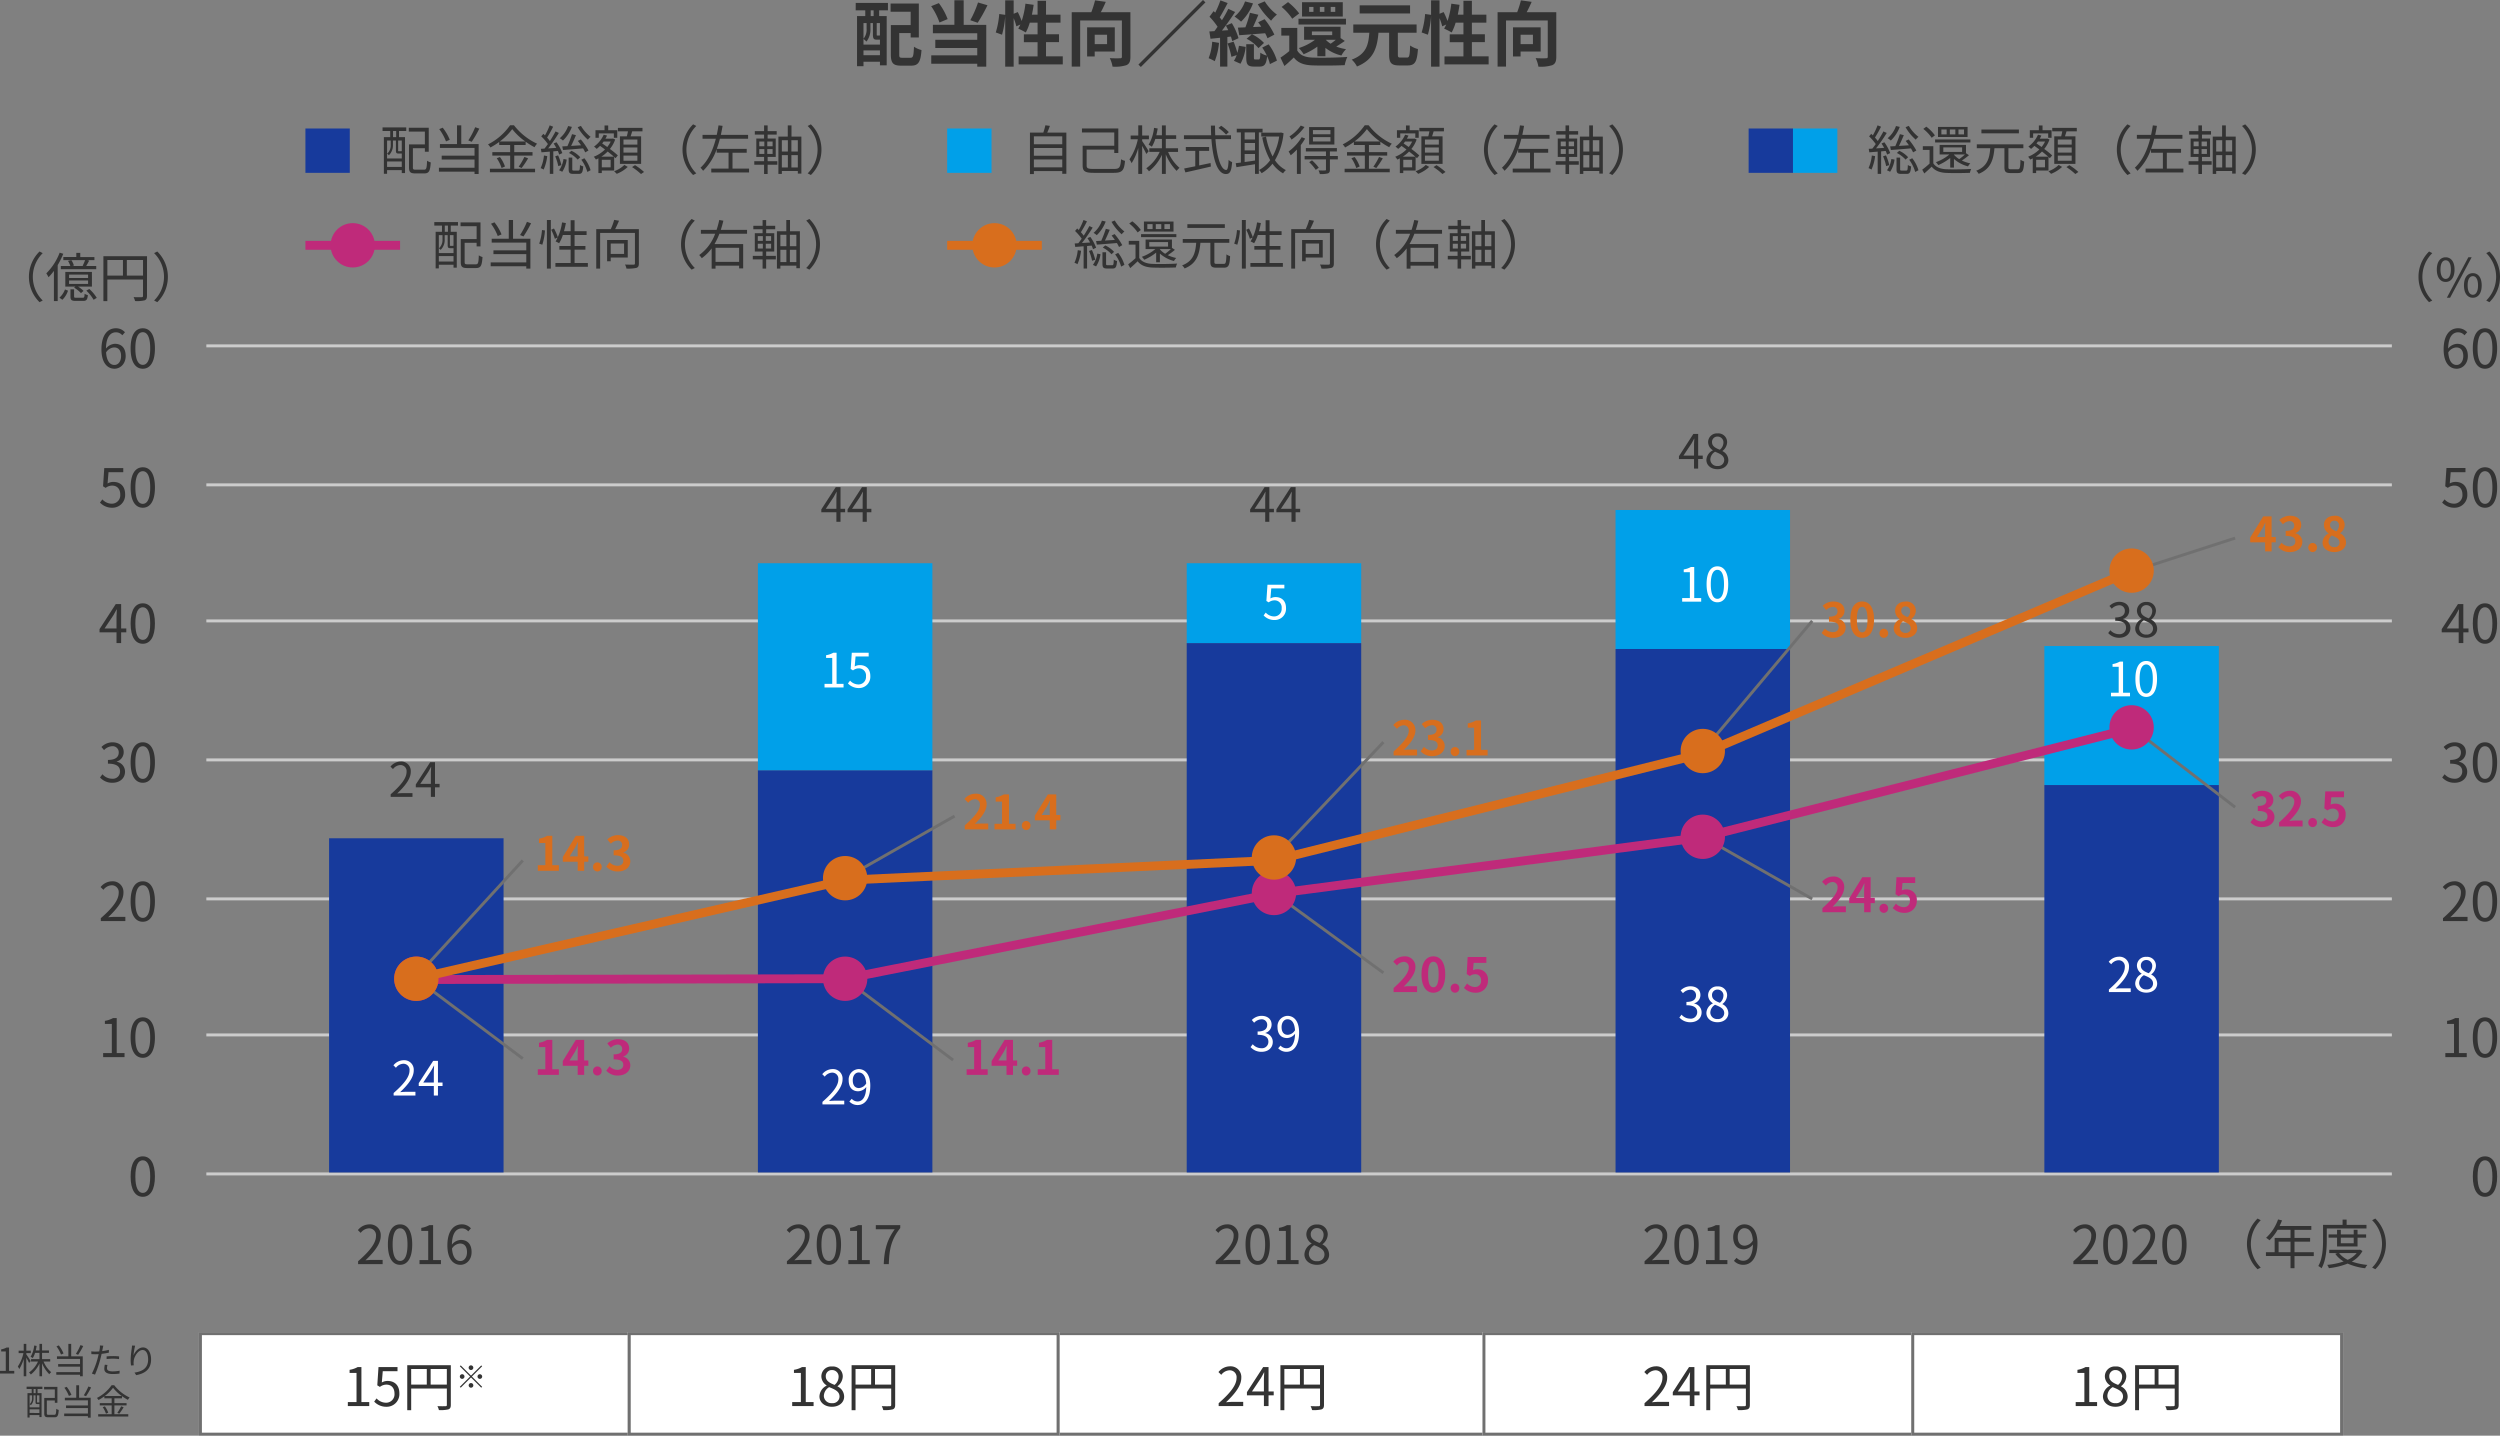 <svg xmlns="http://www.w3.org/2000/svg" width="845.342" height="485.448" viewBox="0 0 845.342 485.448">
  <rect x="0" y="0" width="845.342" height="485.448" fill="#808080" stroke="none"/>
  <g id="graph_04" transform="translate(-22.726 -36.552)">
    <line id="線_1" data-name="線 1" x2="739" transform="translate(92.5 433.5)" fill="none" stroke="#ccc" stroke-width="1"/>
    <line id="線_2" data-name="線 2" x2="739" transform="translate(92.5 153.5)" fill="none" stroke="#ccc" stroke-width="1"/>
    <line id="線_5" data-name="線 5" x2="739" transform="translate(92.5 246.5)" fill="none" stroke="#ccc" stroke-width="1"/>
    <line id="線_13" data-name="線 13" x2="739" transform="translate(92.5 200.5)" fill="none" stroke="#ccc" stroke-width="1"/>
    <line id="線_6" data-name="線 6" x2="739" transform="translate(92.5 340.5)" fill="none" stroke="#ccc" stroke-width="1"/>
    <line id="線_14" data-name="線 14" x2="739" transform="translate(92.5 293.5)" fill="none" stroke="#ccc" stroke-width="1"/>
    <line id="線_7" data-name="線 7" x2="739" transform="translate(92.5 386.5)" fill="none" stroke="#ccc" stroke-width="1"/>
    <path id="パス_3125" data-name="パス 3125" d="M-112.872-15.024h-.984v-1.92h.984Zm2.136,6.624a.524.524,0,0,1-.12-.1c-.048.072-.1.072-.312.072h-.432c-.192,0-.216-.024-.216-.336v-3.888h1.08ZM-116.3-1.776V-3.408h5.568v1.632Zm1.056-10.872v1.872A4.89,4.89,0,0,1-116.3-7.344v-5.3Zm4.3,5.616h.216v1.656H-116.3v-1.9a7.209,7.209,0,0,1,1.008.888,6.62,6.62,0,0,0,1.344-4.368v-1.9h.84V-8.76c0,1.416.312,1.728,1.344,1.728Zm-7.992-9.912h3.24v1.92h-2.784V1.944h2.184V.432h5.568v1.2h2.28V-15.024H-111v-1.92h2.976v-2.52h-10.9ZM-103.128-.912c-.936,0-1.08-.12-1.08-1.128V-9.264h3.864v1.488h2.76V-19.248h-9.552v2.76h6.792v4.512h-6.7v9.96c0,2.952.84,3.768,3.5,3.768h3.336c2.472,0,3.24-1.224,3.528-5.28a8.086,8.086,0,0,1-2.544-1.128C-99.36-1.488-99.5-.912-100.44-.912Zm25.56-18.7a34.379,34.379,0,0,1-2.616,6l2.5.864a54.083,54.083,0,0,0,3.312-5.928ZM-87.84-13.992a21.389,21.389,0,0,0-2.976-5.4l-2.592,1.032A22.638,22.638,0,0,1-90.6-12.84Zm5.424-6.36H-85.56v8.3h-7.272v2.856h15v2.208H-92.016v2.76h14.184v2.5H-93.384V1.1h15.552v.984h3.048V-12.048h-7.632Zm27.84,18.96v-4.8h4.392V-8.856h-4.392v-3.936h4.9V-15.48h-4.9v-4.7h-2.856v4.7h-1.92c.24-1.08.432-2.208.6-3.336l-2.784-.384a29.047,29.047,0,0,1-1.272,5.856,27.518,27.518,0,0,0-1.32-3.024l-1.392.576v-4.536h-2.856v4.9l-2.016-.288a28.524,28.524,0,0,1-1.176,6.24l2.112.768a30.585,30.585,0,0,0,1.08-6.36V2.088h2.856V-14.3a16.688,16.688,0,0,1,.912,2.76l1.368-.624c-.24.5-.48.96-.72,1.392a25.238,25.238,0,0,1,2.544,1.3,16.394,16.394,0,0,0,1.344-3.312h2.64v3.936h-4.632v2.664h4.632v4.8H-63.84V1.32h14.928V-1.392Zm20.64-7.32V-5.52h-4.176V-8.712Zm2.616,5.688v-8.184h-9.36v9.864h2.568v-1.68Zm5.28-13.3H-36.048c.576-1.056,1.176-2.3,1.68-3.5l-3.624-.5a33.336,33.336,0,0,1-1.272,4.008h-6.624V2.064h2.856v-15.6H-28.92V-1.3c0,.432-.144.552-.6.552-.48.024-2.088.048-3.5-.048a9.868,9.868,0,0,1,.936,2.88,12.673,12.673,0,0,0,4.7-.5c1.008-.456,1.344-1.272,1.344-2.832Zm2.712,17.712.816.816,21.84-21.84-.816-.816Zm40.368-20.4a24.677,24.677,0,0,0,4.488,5.568A11.419,11.419,0,0,1,23.5-15.5a16.783,16.783,0,0,1-4.128-4.488ZM22.632-8.736a24.775,24.775,0,0,0-3.312-5.232l-2.16,1.056c.336.456.7.96,1.032,1.488l-2.76.12c.6-1.3,1.224-2.784,1.8-4.152l-2.856-.672a37.286,37.286,0,0,1-1.536,4.92c-.936.048-1.8.072-2.544.1l.48,2.568c2.4-.168,5.616-.408,8.736-.672a12.776,12.776,0,0,1,.792,1.7ZM13.248-7.344a12.615,12.615,0,0,1,4.008,3.168l1.872-1.752a13.214,13.214,0,0,0-4.08-2.928ZM12.72-19.968a11.335,11.335,0,0,1-3.552,5.112,20.077,20.077,0,0,1,2.208,1.728A16.421,16.421,0,0,0,15.408-19.3ZM1.608-6.336A18.036,18.036,0,0,1,.408-.768,14.944,14.944,0,0,1,2.472.24a21.986,21.986,0,0,0,1.44-6.192ZM7.944-8.088a14.11,14.11,0,0,1,.432,1.536l2.136-.984a21.268,21.268,0,0,0-2.256-5.088l-2.016.84c.264.48.528.984.792,1.536L4.9-10.1c1.512-1.92,3.144-4.272,4.464-6.288l-2.3-1.08A38.5,38.5,0,0,1,4.9-13.608c-.216-.312-.48-.648-.744-.96C4.992-15.936,6-17.784,6.84-19.416l-2.448-.912A31.466,31.466,0,0,1,2.64-16.176c-.192-.168-.36-.336-.552-.5L.7-14.784A21.968,21.968,0,0,1,3.432-11.4c-.36.528-.72,1.032-1.08,1.488l-1.7.1.384,2.472,3.24-.336V2.064H6.744V-7.944ZM6.816-5.736a28.59,28.59,0,0,1,1.3,4.512l1.776-.6A7.721,7.721,0,0,1,8.952.12l2.232.984a15.2,15.2,0,0,0,1.752-5.688l-2.28-.384a17.983,17.983,0,0,1-.528,2.4A35.185,35.185,0,0,0,8.856-6.36ZM18.528-4.368a19.942,19.942,0,0,1,1.56,2.712A6.434,6.434,0,0,1,17.88-2.64c-.048,2.016-.144,2.3-.576,2.3H16.2c-.408,0-.48-.072-.48-.72V-5.5H13.128v4.464c0,2.328.432,3.1,2.616,3.1h1.9c1.584,0,2.28-.72,2.544-3.5a11.894,11.894,0,0,1,.936,2.664L23.5.048a16.836,16.836,0,0,0-2.808-5.5Zm16.8-5.448h6.864v1.248H35.328Zm8.064,2.832a19.5,19.5,0,0,1-1.728,1.32,8.174,8.174,0,0,1-1.632-1.32Zm-3.5,5.568V-4.272A13.583,13.583,0,0,0,45.312-1.68a8.741,8.741,0,0,1,1.56-2.136A17.151,17.151,0,0,1,43.56-4.7c.912-.552,1.92-1.224,2.9-1.9l-1.44-.984V-11.4H32.688v4.416H36.36A18.24,18.24,0,0,1,30.912-4.2a12.973,12.973,0,0,1,1.632,2.088A22.6,22.6,0,0,0,37.176-4.68v3.264Zm-9.1-10.728H46.848v-1.968H30.792Zm12.432-4.3H41.688V-18.1h1.536Zm-3.672,0H38.016V-18.1h1.536Zm-3.7,0H34.392V-18.1h1.464ZM45.768-19.7H31.992v4.848H45.768ZM31.032-15.912a20.856,20.856,0,0,0-3.768-3.816L25.08-18.1a18.7,18.7,0,0,1,3.6,3.984Zm-.648,4.9h-5.4V-8.4h2.688v5.232A28.762,28.762,0,0,1,24.7-.96L26.04,1.872C27.264.84,28.248-.072,29.208-1.008c1.44,1.848,3.36,2.544,6.216,2.664,2.928.12,8.016.072,10.992-.072A13.013,13.013,0,0,1,47.3-1.2c-3.312.264-8.976.336-11.856.216C33-1.08,31.32-1.752,30.384-3.36ZM68.52-18.648H51.48v2.76H68.52ZM65.328-.984c-.792,0-.936-.144-.936-1.056V-9.384h6.336v-2.784H49.32v2.784h5.424c-.288,3.984-.96,7.224-5.952,9.1A8.231,8.231,0,0,1,50.568,2.04C56.3-.288,57.408-4.392,57.84-9.384h3.6V-2.04c0,2.808.7,3.72,3.408,3.72h2.88c2.448,0,3.168-1.248,3.456-5.544a8,8,0,0,1-2.64-1.2c-.12,3.456-.264,4.08-1.056,4.08Zm24.1-.408v-4.8h4.392V-8.856H89.424v-3.936h4.9V-15.48h-4.9v-4.7H86.568v4.7h-1.92c.24-1.08.432-2.208.6-3.336L82.464-19.2a29.048,29.048,0,0,1-1.272,5.856,27.518,27.518,0,0,0-1.32-3.024l-1.392.576v-4.536H75.624v4.9l-2.016-.288a28.524,28.524,0,0,1-1.176,6.24l2.112.768a30.585,30.585,0,0,0,1.08-6.36V2.088H78.48V-14.3a16.688,16.688,0,0,1,.912,2.76l1.368-.624c-.24.5-.48.96-.72,1.392a25.237,25.237,0,0,1,2.544,1.3,16.4,16.4,0,0,0,1.344-3.312h2.64v3.936H81.936v2.664h4.632v4.8H80.16V1.32H95.088V-1.392Zm20.64-7.32V-5.52h-4.176V-8.712Zm2.616,5.688v-8.184h-9.36v9.864h2.568v-1.68Zm5.28-13.3H107.952c.576-1.056,1.176-2.3,1.68-3.5l-3.624-.5a33.338,33.338,0,0,1-1.272,4.008H98.112V2.064h2.856v-15.6H115.08V-1.3c0,.432-.144.552-.6.552-.48.024-2.088.048-3.5-.048a9.868,9.868,0,0,1,.936,2.88,12.673,12.673,0,0,0,4.7-.5c1.008-.456,1.344-1.272,1.344-2.832Z" transform="translate(431 57)" fill="#333"/>
    <path id="パス_3124" data-name="パス 3124" d="M1.584,0H8.82V-1.368H6.174V-13.194H4.914a8.36,8.36,0,0,1-2.736.936v1.044h2.34v9.846H1.584Zm13.41.234c2.5,0,4.1-2.286,4.1-6.876,0-4.572-1.6-6.8-4.1-6.8-2.52,0-4.122,2.214-4.122,6.8S12.474.234,14.994.234Zm0-1.314c-1.512,0-2.52-1.674-2.52-5.562,0-3.852,1.008-5.472,2.52-5.472,1.494,0,2.5,1.62,2.5,5.472C17.5-2.754,16.488-1.08,14.994-1.08Z" transform="translate(848 394)" fill="#333"/>
    <path id="パス_3123" data-name="パス 3123" d="M-15.228.234c2.34,0,4.23-1.4,4.23-3.762a3.393,3.393,0,0,0-2.808-3.348v-.072a3.289,3.289,0,0,0,2.358-3.186c0-2.124-1.62-3.312-3.834-3.312a5.282,5.282,0,0,0-3.69,1.584l.882,1.044a4.117,4.117,0,0,1,2.736-1.314,2.061,2.061,0,0,1,2.232,2.124c0,1.422-.936,2.52-3.654,2.52v1.26c3.042,0,4.1,1.062,4.1,2.646a2.429,2.429,0,0,1-2.682,2.448A4.362,4.362,0,0,1-18.63-2.646l-.828,1.08A5.462,5.462,0,0,0-15.228.234Zm10.242,0c2.5,0,4.1-2.286,4.1-6.876,0-4.572-1.6-6.8-4.1-6.8-2.52,0-4.122,2.214-4.122,6.8S-7.506.234-4.986.234Zm0-1.314c-1.512,0-2.52-1.674-2.52-5.562,0-3.852,1.008-5.472,2.52-5.472,1.494,0,2.5,1.62,2.5,5.472C-2.484-2.754-3.492-1.08-4.986-1.08Z" transform="translate(76 301)" fill="#333"/>
    <path id="パス_3122" data-name="パス 3122" d="M-19.188,0h8.3V-1.422h-3.654c-.666,0-1.476.072-2.16.126,3.1-2.934,5.166-5.616,5.166-8.244a3.62,3.62,0,0,0-3.834-3.906A5.046,5.046,0,0,0-19.26-11.5l.954.936A3.7,3.7,0,0,1-15.57-12.1a2.32,2.32,0,0,1,2.43,2.61c0,2.268-1.908,4.9-6.048,8.514Zm14.2.234c2.5,0,4.1-2.286,4.1-6.876,0-4.572-1.6-6.8-4.1-6.8-2.52,0-4.122,2.214-4.122,6.8S-7.506.234-4.986.234Zm0-1.314c-1.512,0-2.52-1.674-2.52-5.562,0-3.852,1.008-5.472,2.52-5.472,1.494,0,2.5,1.62,2.5,5.472C-2.484-2.754-3.492-1.08-4.986-1.08Z" transform="translate(76 348)" fill="#333"/>
    <path id="パス_3121" data-name="パス 3121" d="M-18.4,0h7.236V-1.368h-2.646V-13.194h-1.26a8.36,8.36,0,0,1-2.736.936v1.044h2.34v9.846H-18.4Zm13.41.234c2.5,0,4.1-2.286,4.1-6.876,0-4.572-1.6-6.8-4.1-6.8-2.52,0-4.122,2.214-4.122,6.8S-7.506.234-4.986.234Zm0-1.314c-1.512,0-2.52-1.674-2.52-5.562,0-3.852,1.008-5.472,2.52-5.472,1.494,0,2.5,1.62,2.5,5.472C-2.484-2.754-3.492-1.08-4.986-1.08Z" transform="translate(76 394)" fill="#333"/>
    <path id="パス_3120" data-name="パス 3120" d="M-17.91-4.95l3.006-4.5c.378-.648.738-1.3,1.062-1.944h.072c-.036.684-.108,1.746-.108,2.394v4.05Zm7.344,0h-1.746v-8.244H-14.13l-5.49,8.478v1.08h5.742V0h1.566V-3.636h1.746ZM-4.986.234c2.5,0,4.1-2.286,4.1-6.876,0-4.572-1.6-6.8-4.1-6.8-2.52,0-4.122,2.214-4.122,6.8S-7.506.234-4.986.234Zm0-1.314c-1.512,0-2.52-1.674-2.52-5.562,0-3.852,1.008-5.472,2.52-5.472,1.494,0,2.5,1.62,2.5,5.472C-2.484-2.754-3.492-1.08-4.986-1.08Z" transform="translate(76 254)" fill="#333"/>
    <path id="パス_3119" data-name="パス 3119" d="M.792,0h8.3V-1.422H5.436c-.666,0-1.476.072-2.16.126C6.372-4.23,8.442-6.912,8.442-9.54a3.62,3.62,0,0,0-3.834-3.906A5.046,5.046,0,0,0,.72-11.5l.954.936A3.7,3.7,0,0,1,4.41-12.1a2.32,2.32,0,0,1,2.43,2.61c0,2.268-1.908,4.9-6.048,8.514Zm14.2.234c2.5,0,4.1-2.286,4.1-6.876,0-4.572-1.6-6.8-4.1-6.8-2.52,0-4.122,2.214-4.122,6.8S12.474.234,14.994.234Zm0-1.314c-1.512,0-2.52-1.674-2.52-5.562,0-3.852,1.008-5.472,2.52-5.472,1.494,0,2.5,1.62,2.5,5.472C17.5-2.754,16.488-1.08,14.994-1.08Z" transform="translate(848 348)" fill="#333"/>
    <path id="パス_3118" data-name="パス 3118" d="M-15.282.234A4.285,4.285,0,0,0-10.962-4.3c0-2.9-1.782-4.194-3.978-4.194a3.789,3.789,0,0,0-1.962.522l.324-3.816h4.986v-1.4h-6.426l-.414,6.174.882.54a3.59,3.59,0,0,1,2.2-.774c1.656,0,2.736,1.116,2.736,3.006a2.852,2.852,0,0,1-2.808,3.114,4.341,4.341,0,0,1-3.24-1.458l-.81,1.08A5.605,5.605,0,0,0-15.282.234Zm10.3,0c2.5,0,4.1-2.286,4.1-6.876,0-4.572-1.6-6.8-4.1-6.8-2.52,0-4.122,2.214-4.122,6.8S-7.506.234-4.986.234Zm0-1.314c-1.512,0-2.52-1.674-2.52-5.562,0-3.852,1.008-5.472,2.52-5.472,1.494,0,2.5,1.62,2.5,5.472C-2.484-2.754-3.492-1.08-4.986-1.08Z" transform="translate(76 208)" fill="#333"/>
    <path id="パス_3117" data-name="パス 3117" d="M4.752.234c2.34,0,4.23-1.4,4.23-3.762A3.393,3.393,0,0,0,6.174-6.876v-.072a3.289,3.289,0,0,0,2.358-3.186c0-2.124-1.62-3.312-3.834-3.312a5.282,5.282,0,0,0-3.69,1.584l.882,1.044a4.117,4.117,0,0,1,2.736-1.314,2.061,2.061,0,0,1,2.232,2.124c0,1.422-.936,2.52-3.654,2.52v1.26c3.042,0,4.1,1.062,4.1,2.646A2.429,2.429,0,0,1,4.626-1.134,4.362,4.362,0,0,1,1.35-2.646L.522-1.566A5.462,5.462,0,0,0,4.752.234Zm10.242,0c2.5,0,4.1-2.286,4.1-6.876,0-4.572-1.6-6.8-4.1-6.8-2.52,0-4.122,2.214-4.122,6.8S12.474.234,14.994.234Zm0-1.314c-1.512,0-2.52-1.674-2.52-5.562,0-3.852,1.008-5.472,2.52-5.472,1.494,0,2.5,1.62,2.5,5.472C17.5-2.754,16.488-1.08,14.994-1.08Z" transform="translate(848 301)" fill="#333"/>
    <path id="パス_3116" data-name="パス 3116" d="M-14.562-1.044c-1.656,0-2.646-1.494-2.844-4.23a3.439,3.439,0,0,1,2.7-1.692c1.6,0,2.376,1.134,2.376,2.916C-12.33-2.25-13.3-1.044-14.562-1.044ZM-11.016-12.1a4.053,4.053,0,0,0-3.078-1.35c-2.556,0-4.878,1.98-4.878,7.146,0,4.356,1.872,6.534,4.41,6.534,2.052,0,3.78-1.728,3.78-4.284,0-2.754-1.422-4.14-3.654-4.14a4.1,4.1,0,0,0-3.006,1.6c.072-4.1,1.6-5.49,3.4-5.49a2.79,2.79,0,0,1,2.124,1.008ZM-4.986.234c2.5,0,4.1-2.286,4.1-6.876,0-4.572-1.6-6.8-4.1-6.8-2.52,0-4.122,2.214-4.122,6.8S-7.506.234-4.986.234Zm0-1.314c-1.512,0-2.52-1.674-2.52-5.562,0-3.852,1.008-5.472,2.52-5.472,1.494,0,2.5,1.62,2.5,5.472C-2.484-2.754-3.492-1.08-4.986-1.08Z" transform="translate(76 161)" fill="#333"/>
    <path id="パス_3115" data-name="パス 3115" d="M5.418-1.044c-1.656,0-2.646-1.494-2.844-4.23a3.439,3.439,0,0,1,2.7-1.692c1.6,0,2.376,1.134,2.376,2.916C7.65-2.25,6.678-1.044,5.418-1.044ZM8.964-12.1a4.053,4.053,0,0,0-3.078-1.35c-2.556,0-4.878,1.98-4.878,7.146C1.008-1.944,2.88.234,5.418.234,7.47.234,9.2-1.494,9.2-4.05,9.2-6.8,7.776-8.19,5.544-8.19a4.1,4.1,0,0,0-3.006,1.6c.072-4.1,1.6-5.49,3.4-5.49A2.79,2.79,0,0,1,8.064-11.07ZM14.994.234c2.5,0,4.1-2.286,4.1-6.876,0-4.572-1.6-6.8-4.1-6.8-2.52,0-4.122,2.214-4.122,6.8S12.474.234,14.994.234Zm0-1.314c-1.512,0-2.52-1.674-2.52-5.562,0-3.852,1.008-5.472,2.52-5.472,1.494,0,2.5,1.62,2.5,5.472C17.5-2.754,16.488-1.08,14.994-1.08Z" transform="translate(848 161)" fill="#333"/>
    <path id="パス_3114" data-name="パス 3114" d="M4.7.234A4.285,4.285,0,0,0,9.018-4.3C9.018-7.2,7.236-8.5,5.04-8.5a3.789,3.789,0,0,0-1.962.522L3.4-11.79H8.388v-1.4H1.962L1.548-7.02l.882.54a3.59,3.59,0,0,1,2.2-.774c1.656,0,2.736,1.116,2.736,3.006A2.852,2.852,0,0,1,4.554-1.134a4.341,4.341,0,0,1-3.24-1.458L.5-1.512A5.605,5.605,0,0,0,4.7.234Zm10.3,0c2.5,0,4.1-2.286,4.1-6.876,0-4.572-1.6-6.8-4.1-6.8-2.52,0-4.122,2.214-4.122,6.8S12.474.234,14.994.234Zm0-1.314c-1.512,0-2.52-1.674-2.52-5.562,0-3.852,1.008-5.472,2.52-5.472,1.494,0,2.5,1.62,2.5,5.472C17.5-2.754,16.488-1.08,14.994-1.08Z" transform="translate(848 208)" fill="#333"/>
    <path id="パス_3113" data-name="パス 3113" d="M2.07-4.95l3.006-4.5c.378-.648.738-1.3,1.062-1.944H6.21C6.174-10.71,6.1-9.648,6.1-9v4.05Zm7.344,0H7.668v-8.244H5.85L.36-4.716v1.08H6.1V0H7.668V-3.636H9.414ZM14.994.234c2.5,0,4.1-2.286,4.1-6.876,0-4.572-1.6-6.8-4.1-6.8-2.52,0-4.122,2.214-4.122,6.8S12.474.234,14.994.234Zm0-1.314c-1.512,0-2.52-1.674-2.52-5.562,0-3.852,1.008-5.472,2.52-5.472,1.494,0,2.5,1.62,2.5,5.472C17.5-2.754,16.488-1.08,14.994-1.08Z" transform="translate(848 254)" fill="#333"/>
    <path id="パス_3112" data-name="パス 3112" d="M-8.176,0H-.8V-1.264H-4.048c-.592,0-1.312.064-1.92.112C-3.216-3.76-1.376-6.144-1.376-8.48a3.218,3.218,0,0,0-3.408-3.472A4.486,4.486,0,0,0-8.24-10.224l.848.832a3.284,3.284,0,0,1,2.432-1.36A2.062,2.062,0,0,1-2.8-8.432c0,2.016-1.7,4.352-5.376,7.568ZM1.84-4.4l2.672-4c.336-.576.656-1.152.944-1.728H5.52c-.032.608-.1,1.552-.1,2.128v3.6Zm6.528,0H6.816v-7.328H5.2L.32-4.192v.96h5.1V0H6.816V-3.232H8.368Z" transform="translate(163 306)" fill="#333"/>
    <path id="パス_3111" data-name="パス 3111" d="M-15.424,0H-8.3V-1.9h-2.224V-11.84h-1.744a7.68,7.68,0,0,1-2.752.992v1.456h2.144V-1.9h-2.544ZM-4.688-4.864l1.84-2.944c.336-.64.656-1.3.944-1.92h.064c-.032.688-.1,1.76-.1,2.448v2.416Zm6.352,0H.256V-11.84H-2.56L-6.976-4.672v1.6h5.04V0H.256V-3.072H1.664ZM4.7.224A1.474,1.474,0,0,0,6.176-1.312,1.474,1.474,0,0,0,4.7-2.848,1.47,1.47,0,0,0,3.248-1.312,1.47,1.47,0,0,0,4.7.224Zm6.992,0c2.256,0,4.16-1.264,4.16-3.44a2.959,2.959,0,0,0-2.368-2.912v-.08a2.805,2.805,0,0,0,1.984-2.7c0-2.032-1.552-3.152-3.84-3.152A5.253,5.253,0,0,0,8.08-10.608l1.2,1.44a3.379,3.379,0,0,1,2.24-1.056A1.415,1.415,0,0,1,13.1-8.736c0,1.056-.7,1.808-2.88,1.808v1.7c2.576,0,3.264.72,3.264,1.888,0,1.056-.816,1.648-2.016,1.648a3.761,3.761,0,0,1-2.64-1.216l-1.1,1.488A5.033,5.033,0,0,0,11.7.224Z" transform="translate(220 400)" fill="#bf2a7a"/>
    <path id="パス_3110" data-name="パス 3110" d="M-15.424,0H-8.3V-1.9h-2.224V-11.84h-1.744a7.68,7.68,0,0,1-2.752.992v1.456h2.144V-1.9h-2.544ZM-4.688-4.864l1.84-2.944c.336-.64.656-1.3.944-1.92h.064c-.032.688-.1,1.76-.1,2.448v2.416Zm6.352,0H.256V-11.84H-2.56L-6.976-4.672v1.6h5.04V0H.256V-3.072H1.664ZM4.7.224A1.474,1.474,0,0,0,6.176-1.312,1.474,1.474,0,0,0,4.7-2.848,1.47,1.47,0,0,0,3.248-1.312,1.47,1.47,0,0,0,4.7.224Zm6.992,0c2.256,0,4.16-1.264,4.16-3.44a2.959,2.959,0,0,0-2.368-2.912v-.08a2.805,2.805,0,0,0,1.984-2.7c0-2.032-1.552-3.152-3.84-3.152A5.253,5.253,0,0,0,8.08-10.608l1.2,1.44a3.379,3.379,0,0,1,2.24-1.056A1.415,1.415,0,0,1,13.1-8.736c0,1.056-.7,1.808-2.88,1.808v1.7c2.576,0,3.264.72,3.264,1.888,0,1.056-.816,1.648-2.016,1.648a3.761,3.761,0,0,1-2.64-1.216l-1.1,1.488A5.033,5.033,0,0,0,11.7.224Z" transform="translate(220 331)" fill="#d86e1d"/>
    <path id="パス_3109" data-name="パス 3109" d="M-16.048,0h7.936V-1.984h-2.576c-.544,0-1.328.064-1.92.128,2.16-2.112,3.936-4.416,3.936-6.56A3.473,3.473,0,0,0-12.4-12.064a4.8,4.8,0,0,0-3.76,1.792l1.28,1.28A3.067,3.067,0,0,1-12.7-10.208a1.7,1.7,0,0,1,1.776,1.92c0,1.824-1.9,4.048-5.12,6.928ZM-6,0H1.12V-1.9H-1.1V-11.84H-2.848a7.68,7.68,0,0,1-2.752.992v1.456h2.144V-1.9H-6ZM4.7.224A1.474,1.474,0,0,0,6.176-1.312,1.474,1.474,0,0,0,4.7-2.848,1.47,1.47,0,0,0,3.248-1.312,1.47,1.47,0,0,0,4.7.224ZM9.936-4.864l1.84-2.944c.336-.64.656-1.3.944-1.92h.064c-.032.688-.1,1.76-.1,2.448v2.416Zm6.352,0H14.88V-11.84H12.064L7.648-4.672v1.6h5.04V0H14.88V-3.072h1.408Z" transform="translate(365 317)" fill="#d86e1d"/>
    <path id="パス_3108" data-name="パス 3108" d="M-16.048,0h7.936V-1.984h-2.576c-.544,0-1.328.064-1.92.128,2.16-2.112,3.936-4.416,3.936-6.56A3.473,3.473,0,0,0-12.4-12.064a4.8,4.8,0,0,0-3.76,1.792l1.28,1.28A3.067,3.067,0,0,1-12.7-10.208a1.7,1.7,0,0,1,1.776,1.92c0,1.824-1.9,4.048-5.12,6.928Zm13.12.224c2.256,0,4.16-1.264,4.16-3.44A2.959,2.959,0,0,0-1.136-6.128v-.08a2.805,2.805,0,0,0,1.984-2.7c0-2.032-1.552-3.152-3.84-3.152a5.253,5.253,0,0,0-3.552,1.456l1.2,1.44A3.379,3.379,0,0,1-3.1-10.224,1.415,1.415,0,0,1-1.52-8.736c0,1.056-.7,1.808-2.88,1.808v1.7c2.576,0,3.264.72,3.264,1.888,0,1.056-.816,1.648-2.016,1.648a3.761,3.761,0,0,1-2.64-1.216L-6.9-1.424A5.033,5.033,0,0,0-2.928.224ZM4.7.224A1.474,1.474,0,0,0,6.176-1.312,1.474,1.474,0,0,0,4.7-2.848,1.47,1.47,0,0,0,3.248-1.312,1.47,1.47,0,0,0,4.7.224ZM8.624,0h7.12V-1.9H13.52V-11.84H11.776a7.68,7.68,0,0,1-2.752.992v1.456h2.144V-1.9H8.624Z" transform="translate(510 292)" fill="#d86e1d"/>
    <path id="パス_3107" data-name="パス 3107" d="M-12.352.224c2.256,0,4.16-1.264,4.16-3.44A2.959,2.959,0,0,0-10.56-6.128v-.08a2.805,2.805,0,0,0,1.984-2.7c0-2.032-1.552-3.152-3.84-3.152a5.253,5.253,0,0,0-3.552,1.456l1.2,1.44a3.379,3.379,0,0,1,2.24-1.056,1.415,1.415,0,0,1,1.584,1.488c0,1.056-.7,1.808-2.88,1.808v1.7c2.576,0,3.264.72,3.264,1.888,0,1.056-.816,1.648-2.016,1.648a3.761,3.761,0,0,1-2.64-1.216l-1.1,1.488A5.033,5.033,0,0,0-12.352.224Zm9.76,0c2.4,0,4-2.112,4-6.192s-1.6-6.1-4-6.1c-2.416,0-4.016,2-4.016,6.1C-6.608-1.888-5.008.224-2.592.224Zm0-1.84c-1.024,0-1.792-1.024-1.792-4.352,0-3.312.768-4.272,1.792-4.272,1.008,0,1.776.96,1.776,4.272C-.816-2.64-1.584-1.616-2.592-1.616ZM4.7.224A1.474,1.474,0,0,0,6.176-1.312,1.474,1.474,0,0,0,4.7-2.848,1.47,1.47,0,0,0,3.248-1.312,1.47,1.47,0,0,0,4.7.224Zm7.312,0C14.416.224,16-1.152,16-2.944a3.444,3.444,0,0,0-1.984-3.168v-.08a3.449,3.449,0,0,0,1.52-2.7,3.107,3.107,0,0,0-3.44-3.152c-2.064,0-3.568,1.216-3.568,3.12A3.373,3.373,0,0,0,10.1-6.112v.08A3.445,3.445,0,0,0,8.064-2.944C8.064-1.088,9.76.224,12.016.224Zm.752-6.992c-1.248-.5-2.16-1.04-2.16-2.16a1.377,1.377,0,0,1,1.44-1.472,1.508,1.508,0,0,1,1.568,1.648A2.836,2.836,0,0,1,12.768-6.768ZM12.08-1.44A1.815,1.815,0,0,1,10.1-3.2a2.847,2.847,0,0,1,1.088-2.192c1.536.624,2.624,1.136,2.624,2.368A1.552,1.552,0,0,1,12.08-1.44Z" transform="translate(655 252)" fill="#d86e1d"/>
    <path id="パス_3106" data-name="パス 3106" d="M-15.424,0H-8.3V-1.9h-2.224V-11.84h-1.744a7.68,7.68,0,0,1-2.752.992v1.456h2.144V-1.9h-2.544ZM-4.688-4.864l1.84-2.944c.336-.64.656-1.3.944-1.92h.064c-.032.688-.1,1.76-.1,2.448v2.416Zm6.352,0H.256V-11.84H-2.56L-6.976-4.672v1.6h5.04V0H.256V-3.072H1.664ZM4.7.224A1.474,1.474,0,0,0,6.176-1.312,1.474,1.474,0,0,0,4.7-2.848,1.47,1.47,0,0,0,3.248-1.312,1.47,1.47,0,0,0,4.7.224ZM8.624,0h7.12V-1.9H13.52V-11.84H11.776a7.68,7.68,0,0,1-2.752.992v1.456h2.144V-1.9H8.624Z" transform="translate(365 400)" fill="#bf2a7a"/>
    <path id="パス_3105" data-name="パス 3105" d="M-16.048,0h7.936V-1.984h-2.576c-.544,0-1.328.064-1.92.128,2.16-2.112,3.936-4.416,3.936-6.56A3.473,3.473,0,0,0-12.4-12.064a4.8,4.8,0,0,0-3.76,1.792l1.28,1.28A3.067,3.067,0,0,1-12.7-10.208a1.7,1.7,0,0,1,1.776,1.92c0,1.824-1.9,4.048-5.12,6.928ZM-2.592.224c2.4,0,4-2.112,4-6.192s-1.6-6.1-4-6.1c-2.416,0-4.016,2-4.016,6.1C-6.608-1.888-5.008.224-2.592.224Zm0-1.84c-1.024,0-1.792-1.024-1.792-4.352,0-3.312.768-4.272,1.792-4.272,1.008,0,1.776.96,1.776,4.272C-.816-2.64-1.584-1.616-2.592-1.616ZM4.7.224A1.474,1.474,0,0,0,6.176-1.312,1.474,1.474,0,0,0,4.7-2.848,1.47,1.47,0,0,0,3.248-1.312,1.47,1.47,0,0,0,4.7.224Zm7.024,0a4,4,0,0,0,4.144-4.16A3.438,3.438,0,0,0,12.224-7.7,3.062,3.062,0,0,0,10.8-7.36l.224-2.512h4.3V-11.84H8.992L8.672-6.1l1.072.7a2.833,2.833,0,0,1,1.776-.624,1.916,1.916,0,0,1,2,2.144,1.988,1.988,0,0,1-2.1,2.176A3.68,3.68,0,0,1,8.816-2.9l-1.088,1.5A5.4,5.4,0,0,0,11.728.224Z" transform="translate(510 372)" fill="#bf2a7a"/>
    <path id="パス_3104" data-name="パス 3104" d="M-16.048,0h7.936V-1.984h-2.576c-.544,0-1.328.064-1.92.128,2.16-2.112,3.936-4.416,3.936-6.56A3.473,3.473,0,0,0-12.4-12.064a4.8,4.8,0,0,0-3.76,1.792l1.28,1.28A3.067,3.067,0,0,1-12.7-10.208a1.7,1.7,0,0,1,1.776,1.92c0,1.824-1.9,4.048-5.12,6.928Zm11.36-4.864,1.84-2.944c.336-.64.656-1.3.944-1.92h.064c-.032.688-.1,1.76-.1,2.448v2.416Zm6.352,0H.256V-11.84H-2.56L-6.976-4.672v1.6h5.04V0H.256V-3.072H1.664ZM4.7.224A1.474,1.474,0,0,0,6.176-1.312,1.474,1.474,0,0,0,4.7-2.848,1.47,1.47,0,0,0,3.248-1.312,1.47,1.47,0,0,0,4.7.224Zm7.024,0a4,4,0,0,0,4.144-4.16A3.438,3.438,0,0,0,12.224-7.7,3.062,3.062,0,0,0,10.8-7.36l.224-2.512h4.3V-11.84H8.992L8.672-6.1l1.072.7a2.833,2.833,0,0,1,1.776-.624,1.916,1.916,0,0,1,2,2.144,1.988,1.988,0,0,1-2.1,2.176A3.68,3.68,0,0,1,8.816-2.9l-1.088,1.5A5.4,5.4,0,0,0,11.728.224Z" transform="translate(655 345)" fill="#bf2a7a"/>
    <path id="パス_3103" data-name="パス 3103" d="M-12.352.224c2.256,0,4.16-1.264,4.16-3.44A2.959,2.959,0,0,0-10.56-6.128v-.08a2.805,2.805,0,0,0,1.984-2.7c0-2.032-1.552-3.152-3.84-3.152a5.253,5.253,0,0,0-3.552,1.456l1.2,1.44a3.379,3.379,0,0,1,2.24-1.056,1.415,1.415,0,0,1,1.584,1.488c0,1.056-.7,1.808-2.88,1.808v1.7c2.576,0,3.264.72,3.264,1.888,0,1.056-.816,1.648-2.016,1.648a3.761,3.761,0,0,1-2.64-1.216l-1.1,1.488A5.033,5.033,0,0,0-12.352.224ZM-6.624,0H1.312V-1.984H-1.264c-.544,0-1.328.064-1.92.128C-1.024-3.968.752-6.272.752-8.416a3.473,3.473,0,0,0-3.728-3.648,4.8,4.8,0,0,0-3.76,1.792l1.28,1.28A3.067,3.067,0,0,1-3.28-10.208,1.7,1.7,0,0,1-1.5-8.288c0,1.824-1.9,4.048-5.12,6.928ZM4.7.224A1.474,1.474,0,0,0,6.176-1.312,1.474,1.474,0,0,0,4.7-2.848,1.47,1.47,0,0,0,3.248-1.312,1.47,1.47,0,0,0,4.7.224Zm7.024,0a4,4,0,0,0,4.144-4.16A3.438,3.438,0,0,0,12.224-7.7,3.062,3.062,0,0,0,10.8-7.36l.224-2.512h4.3V-11.84H8.992L8.672-6.1l1.072.7a2.833,2.833,0,0,1,1.776-.624,1.916,1.916,0,0,1,2,2.144,1.988,1.988,0,0,1-2.1,2.176A3.68,3.68,0,0,1,8.816-2.9l-1.088,1.5A5.4,5.4,0,0,0,11.728.224Z" transform="translate(800 316)" fill="#bf2a7a"/>
    <path id="パス_3102" data-name="パス 3102" d="M-7.04-4.4l2.672-4c.336-.576.656-1.152.944-1.728h.064c-.032.608-.1,1.552-.1,2.128v3.6Zm6.528,0H-2.064v-7.328H-3.68L-8.56-4.192v.96h5.1V0h1.392V-3.232H-.512Zm2.352,0,2.672-4c.336-.576.656-1.152.944-1.728H5.52c-.032.608-.1,1.552-.1,2.128v3.6Zm6.528,0H6.816v-7.328H5.2L.32-4.192v.96h5.1V0H6.816V-3.232H8.368Z" transform="translate(309 213)" fill="#333"/>
    <path id="パス_3101" data-name="パス 3101" d="M-7.04-4.4l2.672-4c.336-.576.656-1.152.944-1.728h.064c-.032.608-.1,1.552-.1,2.128v3.6Zm6.528,0H-2.064v-7.328H-3.68L-8.56-4.192v.96h5.1V0h1.392V-3.232H-.512Zm2.352,0,2.672-4c.336-.576.656-1.152.944-1.728H5.52c-.032.608-.1,1.552-.1,2.128v3.6Zm6.528,0H6.816v-7.328H5.2L.32-4.192v.96h5.1V0H6.816V-3.232H8.368Z" transform="translate(454 213)" fill="#333"/>
    <path id="パス_3100" data-name="パス 3100" d="M-7.04-4.4l2.672-4c.336-.576.656-1.152.944-1.728h.064c-.032.608-.1,1.552-.1,2.128v3.6Zm6.528,0H-2.064v-7.328H-3.68L-8.56-4.192v.96h5.1V0h1.392V-3.232H-.512ZM4.464.208c2.208,0,3.68-1.328,3.68-3.04A3.422,3.422,0,0,0,6.16-5.9v-.08A3.846,3.846,0,0,0,7.728-8.816,2.966,2.966,0,0,0,4.512-11.9,2.975,2.975,0,0,0,1.3-8.928a3.261,3.261,0,0,0,1.584,2.7v.08A3.757,3.757,0,0,0,.72-2.912C.72-1.1,2.3.208,4.464.208Zm.8-6.576c-1.376-.544-2.64-1.152-2.64-2.56a1.8,1.8,0,0,1,1.856-1.9,1.957,1.957,0,0,1,2,2.1A3.146,3.146,0,0,1,5.264-6.368ZM4.5-.88A2.249,2.249,0,0,1,2.048-3.04,3.188,3.188,0,0,1,3.648-5.7c1.664.672,3.1,1.264,3.1,2.832A2.032,2.032,0,0,1,4.5-.88Z" transform="translate(599 195)" fill="#333"/>
    <path id="パス_3099" data-name="パス 3099" d="M-4.656.208C-2.576.208-.9-1.04-.9-3.136a3.016,3.016,0,0,0-2.5-2.976v-.064A2.924,2.924,0,0,0-1.3-9.008c0-1.888-1.44-2.944-3.408-2.944a4.7,4.7,0,0,0-3.28,1.408l.784.928a3.66,3.66,0,0,1,2.432-1.168A1.832,1.832,0,0,1-2.784-8.9c0,1.264-.832,2.24-3.248,2.24v1.12c2.7,0,3.648.944,3.648,2.352A2.159,2.159,0,0,1-4.768-1.008,3.877,3.877,0,0,1-7.68-2.352l-.736.96A4.855,4.855,0,0,0-4.656.208Zm9.12,0c2.208,0,3.68-1.328,3.68-3.04A3.422,3.422,0,0,0,6.16-5.9v-.08A3.846,3.846,0,0,0,7.728-8.816,2.966,2.966,0,0,0,4.512-11.9,2.975,2.975,0,0,0,1.3-8.928a3.261,3.261,0,0,0,1.584,2.7v.08A3.757,3.757,0,0,0,.72-2.912C.72-1.1,2.3.208,4.464.208Zm.8-6.576c-1.376-.544-2.64-1.152-2.64-2.56a1.8,1.8,0,0,1,1.856-1.9,1.957,1.957,0,0,1,2,2.1A3.146,3.146,0,0,1,5.264-6.368ZM4.5-.88A2.249,2.249,0,0,1,2.048-3.04,3.188,3.188,0,0,1,3.648-5.7c1.664.672,3.1,1.264,3.1,2.832A2.032,2.032,0,0,1,4.5-.88Z" transform="translate(744 252)" fill="#333"/>
    <path id="パス_3098" data-name="パス 3098" d="M-14.112-4.864l1.84-2.944c.336-.64.656-1.3.944-1.92h.064c-.032.688-.1,1.76-.1,2.448v2.416Zm6.352,0H-9.168V-11.84h-2.816L-16.4-4.672v1.6h5.04V0h2.192V-3.072H-7.76ZM-2.928.224c2.256,0,4.16-1.264,4.16-3.44A2.959,2.959,0,0,0-1.136-6.128v-.08a2.805,2.805,0,0,0,1.984-2.7c0-2.032-1.552-3.152-3.84-3.152a5.253,5.253,0,0,0-3.552,1.456l1.2,1.44A3.379,3.379,0,0,1-3.1-10.224,1.415,1.415,0,0,1-1.52-8.736c0,1.056-.7,1.808-2.88,1.808v1.7c2.576,0,3.264.72,3.264,1.888,0,1.056-.816,1.648-2.016,1.648a3.761,3.761,0,0,1-2.64-1.216L-6.9-1.424A5.033,5.033,0,0,0-2.928.224ZM4.7.224A1.474,1.474,0,0,0,6.176-1.312,1.474,1.474,0,0,0,4.7-2.848,1.47,1.47,0,0,0,3.248-1.312,1.47,1.47,0,0,0,4.7.224Zm7.312,0C14.416.224,16-1.152,16-2.944a3.444,3.444,0,0,0-1.984-3.168v-.08a3.449,3.449,0,0,0,1.52-2.7,3.107,3.107,0,0,0-3.44-3.152c-2.064,0-3.568,1.216-3.568,3.12A3.373,3.373,0,0,0,10.1-6.112v.08A3.445,3.445,0,0,0,8.064-2.944C8.064-1.088,9.76.224,12.016.224Zm.752-6.992c-1.248-.5-2.16-1.04-2.16-2.16a1.377,1.377,0,0,1,1.44-1.472,1.508,1.508,0,0,1,1.568,1.648A2.836,2.836,0,0,1,12.768-6.768ZM12.08-1.44A1.815,1.815,0,0,1,10.1-3.2a2.847,2.847,0,0,1,1.088-2.192c1.536.624,2.624,1.136,2.624,2.368A1.552,1.552,0,0,1,12.08-1.44Z" transform="translate(800 223)" fill="#d86e1d"/>
    <path id="パス_3097" data-name="パス 3097" d="M-55.908,1.728l1.08-.558a11.264,11.264,0,0,1-3.348-8.01,11.264,11.264,0,0,1,3.348-8.01l-1.08-.558A11.959,11.959,0,0,0-59.49-6.84,11.959,11.959,0,0,0-55.908,1.728Zm14.832-12.24h-3.762l.558-.144a6.388,6.388,0,0,0-.864-1.818l-1.134.252a8.506,8.506,0,0,1,.792,1.71h-3.222v1.1h11.97v-1.1h-3.4c.324-.5.684-1.17,1.008-1.8l-.684-.18h2.466v-1.044h-4.788v-1.4H-43.47v1.4h-4.392v1.044H-40.5a15.24,15.24,0,0,1-.828,1.908Zm1.584,4.068h-6.426V-7.6h6.426Zm0,2h-6.426v-1.17h6.426Zm1.3-4.05h-9v4.95h3.42l-.45.36A10.689,10.689,0,0,1-41.9-1.332l.864-.738a8.766,8.766,0,0,0-1.854-1.476h4.7ZM-49.1-15.012a19.779,19.779,0,0,1-4.518,7,10.93,10.93,0,0,1,.756,1.3,18.039,18.039,0,0,0,1.818-2.142V1.35h1.278V-10.8a28.057,28.057,0,0,0,1.89-3.834Zm.918,15.93A7.644,7.644,0,0,0-46.278-2.16L-47.3-2.574A7.145,7.145,0,0,1-49.176.216Zm4.7-.684c-.63,0-.738-.054-.738-.45V-2.61H-45.45V-.216c0,1.206.342,1.512,1.836,1.512h2.466c1.08,0,1.44-.378,1.584-1.962a3.141,3.141,0,0,1-1.1-.45C-40.716.09-40.806.234-41.31.234Zm3.4-2.412A14.362,14.362,0,0,1-37.62.918L-36.558.27a13.217,13.217,0,0,0-2.52-3.006Zm13.7-5.076v-5.274h5.472v5.274Zm-6.588-5.274H-27.7v5.274h-5.274Zm13.41-1.3H-34.308V1.386h1.332V-5.922h12.06V-.414c0,.342-.126.45-.45.45-.342.018-1.512.036-2.736-.018a5.756,5.756,0,0,1,.5,1.332,11.334,11.334,0,0,0,3.2-.234c.612-.234.828-.666.828-1.53Zm3.474-1.584-1.08.558a11.264,11.264,0,0,1,3.348,8.01,11.264,11.264,0,0,1-3.348,8.01l1.08.558A11.959,11.959,0,0,0-12.51-6.84,11.959,11.959,0,0,0-16.092-15.408Z" transform="translate(92 137)" fill="#333"/>
    <path id="パス_3096" data-name="パス 3096" d="M16.092,1.728l1.08-.558a11.264,11.264,0,0,1-3.348-8.01,11.264,11.264,0,0,1,3.348-8.01l-1.08-.558A11.959,11.959,0,0,0,12.51-6.84,11.959,11.959,0,0,0,16.092,1.728Zm5.6-6.84c1.818,0,3.006-1.53,3.006-4.194,0-2.646-1.188-4.14-3.006-4.14-1.8,0-2.988,1.494-2.988,4.14C18.7-6.642,19.89-5.112,21.69-5.112Zm0-1.026c-1.026,0-1.746-1.062-1.746-3.168s.72-3.132,1.746-3.132c1.044,0,1.764,1.026,1.764,3.132S22.734-6.138,21.69-6.138Zm.4,6.372h1.1l7.29-13.68H29.358Zm8.8,0c1.8,0,2.988-1.512,2.988-4.176,0-2.646-1.188-4.14-2.988-4.14s-3.006,1.494-3.006,4.14C27.882-1.278,29.088.234,30.888.234Zm0-1.008c-1.044,0-1.764-1.062-1.764-3.168s.72-3.132,1.764-3.132c1.026,0,1.746,1.026,1.746,3.132S31.914-.774,30.888-.774Zm5.6-14.634-1.08.558a11.264,11.264,0,0,1,3.348,8.01,11.264,11.264,0,0,1-3.348,8.01l1.08.558A11.959,11.959,0,0,0,40.068-6.84,11.959,11.959,0,0,0,36.486-15.408Z" transform="translate(828 137)" fill="#333"/>
    <path id="パス_3095" data-name="パス 3095" d="M-4.986.234c2.5,0,4.1-2.286,4.1-6.876,0-4.572-1.6-6.8-4.1-6.8-2.52,0-4.122,2.214-4.122,6.8S-7.506.234-4.986.234Zm0-1.314c-1.512,0-2.52-1.674-2.52-5.562,0-3.852,1.008-5.472,2.52-5.472,1.494,0,2.5,1.62,2.5,5.472C-2.484-2.754-3.492-1.08-4.986-1.08Z" transform="translate(76 441)" fill="#333"/>
    <path id="パス_3094" data-name="パス 3094" d="M-26.274,0h4.824V-.912h-1.764V-8.8h-.84a5.573,5.573,0,0,1-1.824.624v.7h1.56V-.912h-1.956Zm10.368-4.212c-.2-.36-1.152-1.848-1.476-2.292v-.4h1.524v-.84h-1.524v-2.3h-.876v2.3h-1.716v.84h1.62a12.733,12.733,0,0,1-1.9,4.524,4.356,4.356,0,0,1,.492.864,13.393,13.393,0,0,0,1.5-3.432V.912h.876V-5.412c.348.636.768,1.416.936,1.824Zm6.612.156v-.816h-2.76V-6.984h2.34V-7.8h-2.34v-2.232h-.876V-7.8h-1.26c.12-.492.228-1.008.312-1.536l-.828-.144A9.474,9.474,0,0,1-15.93-5.664a3.4,3.4,0,0,1,.732.444,7.505,7.505,0,0,0,.78-1.764h1.488v2.112h-2.844v.816h2.34a9.163,9.163,0,0,1-3.024,3.7,3.33,3.33,0,0,1,.612.684A10.318,10.318,0,0,0-12.93-3.4V.912h.876V-3.5A11.328,11.328,0,0,0-9.606.228a3.2,3.2,0,0,1,.648-.684,9.622,9.622,0,0,1-2.58-3.6ZM.93-9.624A17.445,17.445,0,0,1-.618-6.648l.768.312A25.809,25.809,0,0,0,1.866-9.3ZM-4.794-6.792a11.114,11.114,0,0,0-1.6-2.724l-.78.324A11.468,11.468,0,0,1-5.646-6.42ZM-2.2-10.044h-.96V-5.82H-7.014v.876h7.8V-3.2h-7.4v.864h7.4V-.48H-7.242V.4H.786V.924H1.71V-5.82H-2.2ZM9.774-4.9a19.092,19.092,0,0,1,2.2-.132,17.094,17.094,0,0,1,2,.144L14-5.8a18.975,18.975,0,0,0-2.052-.1c-.768,0-1.548.036-2.172.1Zm.768-3.12a17.221,17.221,0,0,1-2.268.432l.18-.876c.048-.24.132-.684.216-.948L7.506-9.5a5.667,5.667,0,0,1-.036.984c-.036.24-.1.612-.18,1.044-.456.024-.876.048-1.272.048A10.6,10.6,0,0,1,4.59-7.512l.036.936c.42.024.852.048,1.38.048q.5,0,1.08-.036c-.1.432-.192.864-.3,1.26A26.406,26.406,0,0,1,4.794.012L5.85.36A35.23,35.23,0,0,0,7.71-5.088c.132-.5.264-1.056.372-1.572a22.861,22.861,0,0,0,2.46-.408ZM9.174-2.988a6.623,6.623,0,0,0-.18,1.4c0,1.176.984,1.752,2.856,1.752A17.644,17.644,0,0,0,14.142.012l.036-.972a13.291,13.291,0,0,1-2.316.228c-1.692,0-1.956-.54-1.956-1.1A4.238,4.238,0,0,1,10.074-2.9Zm9.192-6.48c-.012.288-.048.648-.1,1.02a31.176,31.176,0,0,0-.36,3.84,14.539,14.539,0,0,0,.12,1.884l.936-.072a4.96,4.96,0,0,1-.024-1.452c.144-1.56,1.512-3.708,2.988-3.708,1.26,0,1.884,1.344,1.884,3.216,0,2.988-2.016,4.02-4.6,4.416l.564.864C22.734,0,24.81-1.452,24.81-4.752c0-2.5-1.14-4.08-2.724-4.08-1.5,0-2.748,1.476-3.216,2.7a22.026,22.026,0,0,1,.552-3.3ZM-14.208,6.62h-.708V5.228h.708Zm1.26,3.168L-13,9.752c-.012.036-.048.036-.168.036H-13.6c-.156,0-.168-.012-.168-.168V7.376h.816Zm-3.312,3.54V12.092h3.312v1.236Zm.828-5.952v.948a2.541,2.541,0,0,1-.816,2.028,1.794,1.794,0,0,1,.4.348,3.13,3.13,0,0,0,.912-2.364v-.96h.672V9.62c0,.576.144.7.612.7h.576a.45.45,0,0,0,.132-.012V11.42H-16.26V7.376ZM-17.28,5.228h1.728V6.62H-16.98v8.256h.72v-.828h3.312v.66h.732V6.62h-1.356V5.228h1.632v-.8h-5.34Zm7.5,8.724c-.552,0-.66-.084-.66-.528V9.1h2.7v.8h.876V4.5h-4.5V5.36H-7.74V8.252h-3.576v5.172c0,1.092.336,1.368,1.44,1.368h1.992c1.092,0,1.344-.54,1.464-2.484a2.608,2.608,0,0,1-.828-.384c-.06,1.728-.156,2.028-.684,2.028ZM3.6,4.376A17.445,17.445,0,0,1,2.052,7.352l.768.312A25.809,25.809,0,0,0,4.536,4.7ZM-2.124,7.208a11.114,11.114,0,0,0-1.6-2.724l-.78.324A11.468,11.468,0,0,1-2.976,7.58ZM.468,3.956h-.96V8.18H-4.344v.876h7.8V10.8h-7.4v.864h7.4v1.86H-4.572V14.4H3.456v.528H4.38V8.18H.468ZM9.144,7.592a13.128,13.128,0,0,0,2.808-2.784A14.09,14.09,0,0,0,14.9,7.592Zm3.264,3.18h4.116v-.78H12.408V8.384h2.568V7.64a15.213,15.213,0,0,0,2,1.248,4.041,4.041,0,0,1,.576-.792,14.136,14.136,0,0,1-5.208-4.152H11.46A13.454,13.454,0,0,1,6.492,8.252a2.87,2.87,0,0,1,.54.7A16.151,16.151,0,0,0,9.012,7.7v.684h2.472V9.992H7.464v.78h4.02v2.964H6.924v.792H17.1v-.792H12.408Zm-3.948.6A8.354,8.354,0,0,1,9.552,13.58l.768-.348A7.769,7.769,0,0,0,9.18,11.1Zm5.6,2.208A19.7,19.7,0,0,0,15.528,11.4l-.84-.324A13.939,13.939,0,0,1,13.4,13.28Z" transform="translate(49 501)" fill="#333"/>
    <path id="パス_3093" data-name="パス 3093" d="M5,.234c2.5,0,4.1-2.286,4.1-6.876,0-4.572-1.6-6.8-4.1-6.8-2.52,0-4.122,2.214-4.122,6.8S2.484.234,5,.234ZM5-1.08c-1.512,0-2.52-1.674-2.52-5.562,0-3.852,1.008-5.472,2.52-5.472,1.494,0,2.5,1.62,2.5,5.472C7.506-2.754,6.5-1.08,5-1.08Z" transform="translate(858 441)" fill="#333"/>
    <path id="パス_3092" data-name="パス 3092" d="M-19.188,0h8.3V-1.422h-3.654c-.666,0-1.476.072-2.16.126,3.1-2.934,5.166-5.616,5.166-8.244a3.62,3.62,0,0,0-3.834-3.906A5.046,5.046,0,0,0-19.26-11.5l.954.936A3.7,3.7,0,0,1-15.57-12.1a2.32,2.32,0,0,1,2.43,2.61c0,2.268-1.908,4.9-6.048,8.514Zm14.2.234c2.5,0,4.1-2.286,4.1-6.876,0-4.572-1.6-6.8-4.1-6.8-2.52,0-4.122,2.214-4.122,6.8S-7.506.234-4.986.234Zm0-1.314c-1.512,0-2.52-1.674-2.52-5.562,0-3.852,1.008-5.472,2.52-5.472,1.494,0,2.5,1.62,2.5,5.472C-2.484-2.754-3.492-1.08-4.986-1.08ZM1.584,0H8.82V-1.368H6.174V-13.194H4.914a8.36,8.36,0,0,1-2.736.936v1.044h2.34v9.846H1.584ZM15.408-1.044c-1.656,0-2.646-1.494-2.844-4.23a3.439,3.439,0,0,1,2.7-1.692c1.6,0,2.376,1.134,2.376,2.916C17.64-2.25,16.668-1.044,15.408-1.044ZM18.954-12.1a4.053,4.053,0,0,0-3.078-1.35C13.32-13.446,11-11.466,11-6.3,11-1.944,12.87.234,15.408.234c2.052,0,3.78-1.728,3.78-4.284,0-2.754-1.422-4.14-3.654-4.14a4.1,4.1,0,0,0-3.006,1.6c.072-4.1,1.6-5.49,3.4-5.49a2.79,2.79,0,0,1,2.124,1.008Z" transform="translate(163 464)" fill="#333"/>
    <path id="パス_3091" data-name="パス 3091" d="M-19.188,0h8.3V-1.422h-3.654c-.666,0-1.476.072-2.16.126,3.1-2.934,5.166-5.616,5.166-8.244a3.62,3.62,0,0,0-3.834-3.906A5.046,5.046,0,0,0-19.26-11.5l.954.936A3.7,3.7,0,0,1-15.57-12.1a2.32,2.32,0,0,1,2.43,2.61c0,2.268-1.908,4.9-6.048,8.514Zm14.2.234c2.5,0,4.1-2.286,4.1-6.876,0-4.572-1.6-6.8-4.1-6.8-2.52,0-4.122,2.214-4.122,6.8S-7.506.234-4.986.234Zm0-1.314c-1.512,0-2.52-1.674-2.52-5.562,0-3.852,1.008-5.472,2.52-5.472,1.494,0,2.5,1.62,2.5,5.472C-2.484-2.754-3.492-1.08-4.986-1.08ZM1.584,0H8.82V-1.368H6.174V-13.194H4.914a8.36,8.36,0,0,1-2.736.936v1.044h2.34v9.846H1.584Zm11.97,0h1.71c.2-5.166.774-8.226,3.87-12.2v-.99H10.872v1.4h6.39C14.688-8.19,13.77-5,13.554,0Z" transform="translate(308 464)" fill="#333"/>
    <path id="パス_3090" data-name="パス 3090" d="M-19.188,0h8.3V-1.422h-3.654c-.666,0-1.476.072-2.16.126,3.1-2.934,5.166-5.616,5.166-8.244a3.62,3.62,0,0,0-3.834-3.906A5.046,5.046,0,0,0-19.26-11.5l.954.936A3.7,3.7,0,0,1-15.57-12.1a2.32,2.32,0,0,1,2.43,2.61c0,2.268-1.908,4.9-6.048,8.514Zm14.2.234c2.5,0,4.1-2.286,4.1-6.876,0-4.572-1.6-6.8-4.1-6.8-2.52,0-4.122,2.214-4.122,6.8S-7.506.234-4.986.234Zm0-1.314c-1.512,0-2.52-1.674-2.52-5.562,0-3.852,1.008-5.472,2.52-5.472,1.494,0,2.5,1.62,2.5,5.472C-2.484-2.754-3.492-1.08-4.986-1.08ZM1.584,0H8.82V-1.368H6.174V-13.194H4.914a8.36,8.36,0,0,1-2.736.936v1.044h2.34v9.846H1.584ZM15.012.234c2.484,0,4.14-1.494,4.14-3.42A3.85,3.85,0,0,0,16.92-6.642v-.09a4.327,4.327,0,0,0,1.764-3.186,3.337,3.337,0,0,0-3.618-3.474,3.347,3.347,0,0,0-3.618,3.348A3.668,3.668,0,0,0,13.23-7v.09A4.226,4.226,0,0,0,10.8-3.276C10.8-1.242,12.582.234,15.012.234Zm.9-7.4c-1.548-.612-2.97-1.3-2.97-2.88a2.028,2.028,0,0,1,2.088-2.142,2.2,2.2,0,0,1,2.25,2.358A3.54,3.54,0,0,1,15.912-7.164ZM15.048-.99a2.53,2.53,0,0,1-2.754-2.43,3.587,3.587,0,0,1,1.8-2.988c1.872.756,3.492,1.422,3.492,3.186A2.286,2.286,0,0,1,15.048-.99Z" transform="translate(453 464)" fill="#333"/>
    <path id="パス_3089" data-name="パス 3089" d="M-19.188,0h8.3V-1.422h-3.654c-.666,0-1.476.072-2.16.126,3.1-2.934,5.166-5.616,5.166-8.244a3.62,3.62,0,0,0-3.834-3.906A5.046,5.046,0,0,0-19.26-11.5l.954.936A3.7,3.7,0,0,1-15.57-12.1a2.32,2.32,0,0,1,2.43,2.61c0,2.268-1.908,4.9-6.048,8.514Zm14.2.234c2.5,0,4.1-2.286,4.1-6.876,0-4.572-1.6-6.8-4.1-6.8-2.52,0-4.122,2.214-4.122,6.8S-7.506.234-4.986.234Zm0-1.314c-1.512,0-2.52-1.674-2.52-5.562,0-3.852,1.008-5.472,2.52-5.472,1.494,0,2.5,1.62,2.5,5.472C-2.484-2.754-3.492-1.08-4.986-1.08ZM1.584,0H8.82V-1.368H6.174V-13.194H4.914a8.36,8.36,0,0,1-2.736.936v1.044h2.34v9.846H1.584Zm13.1-6.228c-1.566,0-2.358-1.152-2.358-2.934,0-1.8.972-2.988,2.232-2.988,1.692,0,2.7,1.44,2.88,4.158A3.487,3.487,0,0,1,14.688-6.228ZM11.034-1.116A4.2,4.2,0,0,0,14.2.234c2.484,0,4.788-2.052,4.788-7.4,0-4.194-1.89-6.282-4.428-6.282-2.052,0-3.78,1.728-3.78,4.284C10.782-6.426,12.222-5,14.418-5A4.067,4.067,0,0,0,17.46-6.642c-.126,4.1-1.6,5.508-3.312,5.508a2.978,2.978,0,0,1-2.214-1.008Z" transform="translate(598 464)" fill="#333"/>
    <path id="パス_3088" data-name="パス 3088" d="M-19.188,0h8.3V-1.422h-3.654c-.666,0-1.476.072-2.16.126,3.1-2.934,5.166-5.616,5.166-8.244a3.62,3.62,0,0,0-3.834-3.906A5.046,5.046,0,0,0-19.26-11.5l.954.936A3.7,3.7,0,0,1-15.57-12.1a2.32,2.32,0,0,1,2.43,2.61c0,2.268-1.908,4.9-6.048,8.514Zm14.2.234c2.5,0,4.1-2.286,4.1-6.876,0-4.572-1.6-6.8-4.1-6.8-2.52,0-4.122,2.214-4.122,6.8S-7.506.234-4.986.234Zm0-1.314c-1.512,0-2.52-1.674-2.52-5.562,0-3.852,1.008-5.472,2.52-5.472,1.494,0,2.5,1.62,2.5,5.472C-2.484-2.754-3.492-1.08-4.986-1.08ZM.792,0h8.3V-1.422H5.436c-.666,0-1.476.072-2.16.126C6.372-4.23,8.442-6.912,8.442-9.54a3.62,3.62,0,0,0-3.834-3.906A5.046,5.046,0,0,0,.72-11.5l.954.936A3.7,3.7,0,0,1,4.41-12.1a2.32,2.32,0,0,1,2.43,2.61c0,2.268-1.908,4.9-6.048,8.514Zm14.2.234c2.5,0,4.1-2.286,4.1-6.876,0-4.572-1.6-6.8-4.1-6.8-2.52,0-4.122,2.214-4.122,6.8S12.474.234,14.994.234Zm0-1.314c-1.512,0-2.52-1.674-2.52-5.562,0-3.852,1.008-5.472,2.52-5.472,1.494,0,2.5,1.62,2.5,5.472C17.5-2.754,16.488-1.08,14.994-1.08Z" transform="translate(743 464)" fill="#333"/>
    <path id="パス_3087" data-name="パス 3087" d="M-19.908,1.728l1.08-.558a11.264,11.264,0,0,1-3.348-8.01,11.264,11.264,0,0,1,3.348-8.01l-1.08-.558A11.959,11.959,0,0,0-23.49-6.84,11.959,11.959,0,0,0-19.908,1.728Zm7.11-5.76V-7.6h4.032v3.564Zm11.9,0H-7.416V-7.6h5.274v-1.26H-7.416v-2.736h5.688v-1.3H-12.456c.288-.612.576-1.26.828-1.89l-1.35-.324a15.232,15.232,0,0,1-4.05,6.21,8.285,8.285,0,0,1,1.152.846,16.631,16.631,0,0,0,2.736-3.546h4.374v2.736H-14.13v4.824h-2.952v1.3h8.316V1.386h1.35V-2.736H-.9ZM16.92-12.06v-1.224H10.206v-1.764H8.838v1.764H2.232v5.148c0,2.592-.126,6.228-1.6,8.784a5.174,5.174,0,0,1,1.1.756c1.548-2.718,1.764-6.768,1.764-9.54V-12.06ZM12.6-8.946v1.89H8.244v-1.89Zm1.3,2.97v-2.97h2.9v-1.1H13.9V-11.61H12.6v1.566H8.244V-11.61H6.966v1.566H4.1v1.1H6.966v2.97Zm-.288,2.232a8.273,8.273,0,0,1-3.042,2.286A8.063,8.063,0,0,1,7.65-3.744ZM14.724-4.9l-.234.054H4.32v1.1H7.092l-.72.27A9.057,9.057,0,0,0,9.2-.9,24.417,24.417,0,0,1,3.654.252a4.625,4.625,0,0,1,.558,1.116A24.38,24.38,0,0,0,10.548-.18,20.532,20.532,0,0,0,16.47,1.4,3.968,3.968,0,0,1,17.244.27,22.889,22.889,0,0,1,11.952-.864,8.891,8.891,0,0,0,15.57-4.446Zm5.184-10.512-1.08.558a11.264,11.264,0,0,1,3.348,8.01,11.264,11.264,0,0,1-3.348,8.01l1.08.558A11.959,11.959,0,0,0,23.49-6.84,11.959,11.959,0,0,0,19.908-15.408Z" transform="translate(806 464)" fill="#333"/>
    <rect id="長方形_1" data-name="長方形 1" width="59" height="113" transform="translate(134 320)" fill="#173a9c"/>
    <rect id="長方形_3" data-name="長方形 3" width="59" height="136" transform="translate(279 297)" fill="#173a9c"/>
    <rect id="長方形_14" data-name="長方形 14" width="59" height="70" transform="translate(279 227)" fill="#00a0e9"/>
    <rect id="長方形_8" data-name="長方形 8" width="59" height="177" transform="translate(569 256)" fill="#173a9c"/>
    <rect id="長方形_16" data-name="長方形 16" width="59" height="47" transform="translate(569 209)" fill="#00a0e9"/>
    <rect id="長方形_10" data-name="長方形 10" width="59" height="131" transform="translate(714 302)" fill="#173a9c"/>
    <rect id="長方形_17" data-name="長方形 17" width="59" height="47" transform="translate(714 255)" fill="#00a0e9"/>
    <rect id="長方形_5" data-name="長方形 5" width="59" height="179" transform="translate(424 254)" fill="#173a9c"/>
    <rect id="長方形_15" data-name="長方形 15" width="59" height="27" transform="translate(424 227)" fill="#00a0e9"/>
    <g id="グループ_1" data-name="グループ 1" transform="translate(-179 -10)">
      <path id="パス_3086" data-name="パス 3086" d="M5.688-11.07H4.626v-2.088H5.688Zm1.89,4.752-.072-.054c-.018.054-.072.054-.252.054H6.606c-.234,0-.252-.018-.252-.252V-9.936H7.578ZM2.61-1.008V-2.862H7.578v1.854ZM3.852-9.936v1.422A3.812,3.812,0,0,1,2.628-5.472a2.691,2.691,0,0,1,.594.522A4.694,4.694,0,0,0,4.59-8.5v-1.44H5.6V-6.57c0,.864.216,1.044.918,1.044H7.38a.675.675,0,0,0,.2-.018V-3.87H2.61V-9.936ZM1.08-13.158H3.672v2.088H1.53V1.314H2.61V.072H7.578v.99h1.1V-11.07H6.642v-2.088H9.09v-1.206H1.08ZM12.33-.072c-.828,0-.99-.126-.99-.792v-6.48h4.05v1.206H16.7v-8.118H9.954v1.3H15.39v4.338H10.026V-.864c0,1.638.5,2.052,2.16,2.052h2.988c1.638,0,2.016-.81,2.2-3.726a3.913,3.913,0,0,1-1.242-.576C16.038-.522,15.894-.072,15.1-.072ZM32.4-14.436a26.167,26.167,0,0,1-2.322,4.464L31.23-9.5A38.713,38.713,0,0,0,33.8-13.95Zm-8.586,4.248a16.671,16.671,0,0,0-2.394-4.086l-1.17.486A17.2,17.2,0,0,1,22.536-9.63ZM27.7-15.066h-1.44V-8.73H20.484v1.314h11.7v2.61H21.078v1.3H32.184V-.72H20.142V.594H32.184v.792H33.57V-8.73H27.7ZM40.716-9.612a19.693,19.693,0,0,0,4.212-4.176,21.134,21.134,0,0,0,4.428,4.176Zm4.9,4.77h6.174v-1.17H45.612V-8.424h3.852V-9.54A22.819,22.819,0,0,0,52.47-7.668a6.061,6.061,0,0,1,.864-1.188,21.2,21.2,0,0,1-7.812-6.228H44.19a20.181,20.181,0,0,1-7.452,6.462,4.305,4.305,0,0,1,.81,1.044,24.226,24.226,0,0,0,2.97-1.872v1.026h3.708v2.412H38.2v1.17h6.03V-.4h-6.84V.792H52.65V-.4H45.612Zm-5.922.9A12.53,12.53,0,0,1,41.328-.63l1.152-.522a11.653,11.653,0,0,0-1.71-3.2ZM48.1-.63a29.552,29.552,0,0,0,2.2-3.276l-1.26-.486A20.909,20.909,0,0,1,47.106-1.08ZM67.068-14.436a16.481,16.481,0,0,0,3.438,4.212,6.593,6.593,0,0,1,.918-.954,13.065,13.065,0,0,1-3.258-3.708ZM62.1-6.732c1.836-.126,4.338-.324,6.786-.54a11.44,11.44,0,0,1,.72,1.35l1.1-.63A21.73,21.73,0,0,0,68.112-10.3l-1.008.5c.36.45.738.954,1.1,1.476-1.17.072-2.3.144-3.366.216.558-1.1,1.152-2.484,1.638-3.636l-1.332-.342a33.911,33.911,0,0,1-1.548,4.05c-.648.036-1.242.072-1.746.09Zm2.016,1.008a9.974,9.974,0,0,1,2.952,2.25l.864-.81a9.308,9.308,0,0,0-2.988-2.178Zm-.288-9.108A9.463,9.463,0,0,1,61-10.71a6.194,6.194,0,0,1,1.08.792,12.316,12.316,0,0,0,3.024-4.626ZM55.656-4.86A13.43,13.43,0,0,1,54.54-.594a4.358,4.358,0,0,1,1.008.486,15.77,15.77,0,0,0,1.224-4.554Zm4.7-1.548a12.517,12.517,0,0,1,.468,1.224l1.044-.5A15.257,15.257,0,0,0,59.9-9.342l-.972.414c.306.45.612.972.9,1.476l-2.754.18a54.98,54.98,0,0,0,3.618-5.22l-1.116-.522c-.5.972-1.188,2.124-1.908,3.258a12.446,12.446,0,0,0-.954-1.17A40.5,40.5,0,0,0,58.77-14.6l-1.17-.468a23.127,23.127,0,0,1-1.6,3.4c-.18-.18-.36-.36-.54-.522l-.72.846a17.384,17.384,0,0,1,2.25,2.61c-.4.558-.774,1.08-1.152,1.53-.432.036-.846.054-1.224.072l.2,1.188c.828-.072,1.8-.144,2.826-.234V1.35h1.17V-6.264Zm-.9,1.818A16.18,16.18,0,0,1,60.5-1.278L61.56-1.62a17.8,17.8,0,0,0-1.116-3.294ZM61.848.63a9.74,9.74,0,0,0,1.494-4.122l-1.08-.2A8.659,8.659,0,0,1,60.786.126Zm3.924-.4c-.468,0-.54-.072-.54-.5V-4.158H64.008V-.27c0,1.278.306,1.62,1.6,1.62h1.836c1.026,0,1.35-.486,1.494-2.538a3.374,3.374,0,0,1-1.1-.468C67.788,0,67.716.234,67.284.234Zm2.52-3.654A12.506,12.506,0,0,1,70.326.7l1.1-.594a12.008,12.008,0,0,0-2.106-4.05ZM87.246-8.55h-4.7v-1.728h4.7Zm0,2.7h-4.7V-7.578h4.7Zm0,2.754h-4.7V-4.842h4.7Zm-5.9-8.244v9.306h7.164V-11.34H84.96c.18-.522.36-1.134.54-1.71h3.474v-1.17H80.658v1.17h3.4c-.09.558-.234,1.17-.378,1.71ZM74.2-12.348H79.29v1.494h1.152v-2.574h-3.06v-1.6H76.14v1.6H73.08v2.574H74.2Zm.882,7.866A12.758,12.758,0,0,0,77.2-6.21C77.976-5.6,78.714-5,79.29-4.482Zm3.15-5.112a8.693,8.693,0,0,1-1.17,1.854c-.594-.414-1.17-.828-1.728-1.206.18-.2.342-.432.5-.648ZM78.21-.864H75.222V-3.42H78.21ZM79.4.216V-4.392c.162.162.324.306.45.432L80.64-4.9a29.746,29.746,0,0,0-2.682-2.178,10.5,10.5,0,0,0,1.782-3.2l-.774-.342-.2.054H76.446a11.451,11.451,0,0,0,.54-1.044L75.852-11.9a9.772,9.772,0,0,1-3.258,4.014,7.652,7.652,0,0,1,.9.792,14.6,14.6,0,0,0,1.134-1.026c.522.378,1.1.792,1.674,1.206a11.209,11.209,0,0,1-3.8,2.466,5.308,5.308,0,0,1,.72.954,9.149,9.149,0,0,0,.846-.414V1.062h1.152V.216Zm3.438-1.89A9.506,9.506,0,0,1,79.38.45c.288.252.666.648.882.882a11.6,11.6,0,0,0,3.726-2.34Zm2.61.72A21.613,21.613,0,0,1,88.47,1.4L89.5.7a19.991,19.991,0,0,0-3.042-2.3Zm20.646,2.682,1.08-.558a11.264,11.264,0,0,1-3.348-8.01,11.264,11.264,0,0,1,3.348-8.01l-1.08-.558A11.959,11.959,0,0,0,102.51-6.84,11.959,11.959,0,0,0,106.092,1.728Zm13.32-2.16V-5.814h4.806v-1.3H114.1c.4-1.116.756-2.25,1.044-3.42h9.54v-1.3H115.47c.234-1.026.414-2.052.594-3.06l-1.386-.162c-.162,1.044-.36,2.142-.594,3.222h-4.806v1.3h4.5c-.972,3.762-2.538,7.38-5.184,9.792a9.667,9.667,0,0,1,.882,1.044,18.662,18.662,0,0,0,4.59-7.326v1.206h4.014V-.432h-5.85v1.3h12.78v-1.3Zm9.054-6.606h1.71V-5.4h-1.71Zm0-2.556h1.71v1.6h-1.71Zm4.5,1.6h-1.8v-1.6h1.8Zm0,2.592h-1.8V-7.038h1.8Zm-1.674,1.008h2.736V-10.6h-2.736v-1.332h3.06V-13.1h-3.06v-1.944h-1.206V-13.1h-3.132v1.17h3.132V-10.6h-2.628v6.21h2.628v1.458h-3.312v1.188h3.312V1.386h1.206V-1.746h3.276V-2.934h-3.276ZM139.32-.828V-4.986H141.5V-.828ZM136.1-4.986h2.034V-.828H136.1Zm2.034-5.058V-6.21H136.1v-3.834ZM141.5-6.21H139.32v-3.834H141.5Zm-2.142-5.04v-3.8H138.1v3.8h-3.168V1.368h1.17V.378h5.4v.864H142.7V-11.25Zm6.552-4.158-1.08.558a11.264,11.264,0,0,1,3.348,8.01,11.264,11.264,0,0,1-3.348,8.01l1.08.558A11.959,11.959,0,0,0,149.49-6.84,11.959,11.959,0,0,0,145.908-15.408Z" transform="translate(330 104)" fill="#333"/>
      <path id="パス_3085" data-name="パス 3085" d="M4.32-.864V-3.528h9.594V-.864ZM13.914-7.4v2.61H4.32V-7.4Zm0-3.942v2.682H4.32V-11.34ZM8.838-12.618c.306-.684.63-1.494.9-2.268l-1.53-.2a22.687,22.687,0,0,1-.7,2.466H2.988V1.4H4.32V.4h9.594v.918H15.3V-12.618ZM24.516-.324c-1.944,0-2.358-.216-2.358-1.17V-6.858H31.5v1.134h1.368V-14H20.574v1.35H31.5v4.482H20.808v6.678c0,2.034.918,2.484,3.78,2.484h6.786c2.88,0,3.474-.864,3.762-4.05A4.61,4.61,0,0,1,33.8-3.6C33.57-.846,33.3-.324,31.392-.324Zm18.63-5.994c-.306-.54-1.728-2.772-2.214-3.438v-.594h2.286v-1.26H40.932v-3.456H39.618v3.456H37.044v1.26h2.43A19.1,19.1,0,0,1,36.63-3.564a6.534,6.534,0,0,1,.738,1.3,20.089,20.089,0,0,0,2.25-5.148V1.368h1.314V-8.118c.522.954,1.152,2.124,1.4,2.736Zm9.918.234V-7.308h-4.14v-3.168h3.51V-11.7h-3.51v-3.348H47.61V-11.7H45.72c.18-.738.342-1.512.468-2.3l-1.242-.216A14.211,14.211,0,0,1,43.11-8.5a5.1,5.1,0,0,1,1.1.666,11.257,11.257,0,0,0,1.17-2.646H47.61v3.168H43.344v1.224h3.51A13.745,13.745,0,0,1,42.318-.54,5,5,0,0,1,43.236.486a15.477,15.477,0,0,0,4.374-5.58V1.368h1.314V-5.256A16.992,16.992,0,0,0,52.6.342a4.8,4.8,0,0,1,.972-1.026,14.433,14.433,0,0,1-3.87-5.4Zm17.172-6.7a15.631,15.631,0,0,0-2.592-2.142l-.9.738a15.551,15.551,0,0,1,2.556,2.25ZM60.21-6.444h3.366v-1.3H55.692v1.3h3.2v5.22c-1.44.288-2.754.558-3.762.756L55.548.846c2.286-.5,5.58-1.26,8.622-1.98l-.108-1.188c-1.3.288-2.592.54-3.852.81ZM70.974-10.4v-1.314H65.646c-.054-1.062-.072-2.142-.072-3.258h-1.4c.018,1.1.036,2.2.09,3.258h-9.2V-10.4H64.35C64.836-3.762,66.33,1.4,69.246,1.4c1.368,0,1.872-.918,2.106-4.032a3.745,3.745,0,0,1-1.188-.738C70.056-.972,69.84.018,69.354.018c-1.782,0-3.186-4.374-3.636-10.422Zm8.118.108h-3.51V-12.69h3.51Zm-3.51,4.914h3.51v2.214c-1.206.18-2.412.36-3.51.5Zm3.51-1.224h-3.51v-2.5h3.51Zm2.556-6.084v-1.242h-8.73v1.242h1.4V-2.484c-.648.09-1.242.162-1.746.216l.234,1.35c1.71-.288,4.014-.63,6.282-1.008V1.332h1.3V-12.69Zm6.228.036-.252.054H81.2v1.314h6.066a19.748,19.748,0,0,1-2.232,6.732,23.184,23.184,0,0,1-2.214-6.66l-1.278.234a25.069,25.069,0,0,0,2.682,7.686,10.981,10.981,0,0,1-3.78,3.33,5.141,5.141,0,0,1,.882,1.08A12.846,12.846,0,0,0,85-2.088,11.26,11.26,0,0,0,88.578,1.17a5.578,5.578,0,0,1,.954-1.1,10,10,0,0,1-3.708-3.348A21.891,21.891,0,0,0,88.74-12.4Zm16.722.612H98.676v-1.44H104.6Zm0,2.43H98.676V-11.07H104.6Zm1.332-4.878H97.38v5.9h8.55Zm-11.376-.5a13.8,13.8,0,0,1-3.816,3.672,5.834,5.834,0,0,1,.7,1.08,18,18,0,0,0,4.392-4.266Zm.324,3.924A16.893,16.893,0,0,1,90.45-6.21a8.383,8.383,0,0,1,.7,1.278,17.375,17.375,0,0,0,2.106-1.944V1.368h1.314V-8.388A20.571,20.571,0,0,0,96.048-10.6Zm2.538,8.442A16.132,16.132,0,0,1,99.63-.018l1.026-.72a15.843,15.843,0,0,0-2.286-2.5ZM107.1-4.7h-2.682v-1.53h2.358V-7.38H96.282v1.152h6.8V-4.7H95.868v1.152h7.218v3.42c0,.234-.072.306-.36.324-.252.018-1.152.018-2.16-.018A4.522,4.522,0,0,1,101,1.4a9.218,9.218,0,0,0,2.736-.216c.522-.216.684-.558.684-1.278V-3.546H107.1Zm5.616-4.914a19.693,19.693,0,0,0,4.212-4.176,21.134,21.134,0,0,0,4.428,4.176Zm4.9,4.77h6.174v-1.17h-6.174V-8.424h3.852V-9.54a22.819,22.819,0,0,0,3.006,1.872,6.061,6.061,0,0,1,.864-1.188,21.2,21.2,0,0,1-7.812-6.228H116.19a20.181,20.181,0,0,1-7.452,6.462,4.305,4.305,0,0,1,.81,1.044,24.226,24.226,0,0,0,2.97-1.872v1.026h3.708v2.412H110.2v1.17h6.03V-.4h-6.84V.792H124.65V-.4h-7.038Zm-5.922.9A12.53,12.53,0,0,1,113.328-.63l1.152-.522a11.654,11.654,0,0,0-1.71-3.2ZM120.1-.63a29.552,29.552,0,0,0,2.2-3.276l-1.26-.486a20.909,20.909,0,0,1-1.926,3.312Zm21.15-7.92h-4.7v-1.728h4.7Zm0,2.7h-4.7V-7.578h4.7Zm0,2.754h-4.7V-4.842h4.7Zm-5.9-8.244v9.306h7.164V-11.34H138.96c.18-.522.36-1.134.54-1.71h3.474v-1.17h-8.316v1.17h3.4c-.09.558-.234,1.17-.378,1.71ZM128.2-12.348h5.094v1.494h1.152v-2.574h-3.06v-1.6H130.14v1.6h-3.06v2.574H128.2Zm.882,7.866A12.758,12.758,0,0,0,131.2-6.21c.774.612,1.512,1.206,2.088,1.728Zm3.15-5.112a8.693,8.693,0,0,1-1.17,1.854c-.594-.414-1.17-.828-1.728-1.206.18-.2.342-.432.5-.648Zm-.018,8.73h-2.988V-3.42h2.988ZM133.4.216V-4.392c.162.162.324.306.45.432l.792-.936a29.748,29.748,0,0,0-2.682-2.178,10.5,10.5,0,0,0,1.782-3.2l-.774-.342-.2.054h-2.322a11.447,11.447,0,0,0,.54-1.044l-1.134-.288a9.772,9.772,0,0,1-3.258,4.014,7.652,7.652,0,0,1,.9.792,14.6,14.6,0,0,0,1.134-1.026c.522.378,1.1.792,1.674,1.206a11.209,11.209,0,0,1-3.8,2.466,5.308,5.308,0,0,1,.72.954,9.15,9.15,0,0,0,.846-.414V1.062h1.152V.216Zm3.438-1.89A9.506,9.506,0,0,1,133.38.45c.288.252.666.648.882.882a11.6,11.6,0,0,0,3.726-2.34Zm2.61.72A21.613,21.613,0,0,1,142.47,1.4L143.5.7a19.991,19.991,0,0,0-3.042-2.3Zm20.646,2.682,1.08-.558a11.264,11.264,0,0,1-3.348-8.01,11.264,11.264,0,0,1,3.348-8.01l-1.08-.558A11.959,11.959,0,0,0,156.51-6.84,11.959,11.959,0,0,0,160.092,1.728Zm13.32-2.16V-5.814h4.806v-1.3H168.1c.4-1.116.756-2.25,1.044-3.42h9.54v-1.3H169.47c.234-1.026.414-2.052.594-3.06l-1.386-.162c-.162,1.044-.36,2.142-.594,3.222h-4.806v1.3h4.5c-.972,3.762-2.538,7.38-5.184,9.792a9.668,9.668,0,0,1,.882,1.044,18.662,18.662,0,0,0,4.59-7.326v1.206h4.014V-.432h-5.85v1.3h12.78v-1.3Zm9.054-6.606h1.71V-5.4h-1.71Zm0-2.556h1.71v1.6h-1.71Zm4.5,1.6h-1.8v-1.6h1.8Zm0,2.592h-1.8V-7.038h1.8Zm-1.674,1.008h2.736V-10.6h-2.736v-1.332h3.06V-13.1h-3.06v-1.944h-1.206V-13.1h-3.132v1.17h3.132V-10.6h-2.628v6.21h2.628v1.458h-3.312v1.188h3.312V1.386h1.206V-1.746h3.276V-2.934h-3.276ZM193.32-.828V-4.986H195.5V-.828ZM190.1-4.986h2.034V-.828H190.1Zm2.034-5.058V-6.21H190.1v-3.834ZM195.5-6.21H193.32v-3.834H195.5Zm-2.142-5.04v-3.8H192.1v3.8h-3.168V1.368h1.17V.378h5.4v.864H196.7V-11.25Zm6.552-4.158-1.08.558a11.264,11.264,0,0,1,3.348,8.01,11.264,11.264,0,0,1-3.348,8.01l1.08.558A11.959,11.959,0,0,0,203.49-6.84,11.959,11.959,0,0,0,199.908-15.408Z" transform="translate(547 104)" fill="#333"/>
      <path id="パス_3084" data-name="パス 3084" d="M13.068-14.436a16.481,16.481,0,0,0,3.438,4.212,6.593,6.593,0,0,1,.918-.954,13.065,13.065,0,0,1-3.258-3.708ZM8.1-6.732c1.836-.126,4.338-.324,6.786-.54a11.439,11.439,0,0,1,.72,1.35l1.1-.63A21.73,21.73,0,0,0,14.112-10.3l-1.008.5c.36.45.738.954,1.1,1.476-1.17.072-2.3.144-3.366.216.558-1.1,1.152-2.484,1.638-3.636l-1.332-.342a33.911,33.911,0,0,1-1.548,4.05c-.648.036-1.242.072-1.746.09Zm2.016,1.008a9.974,9.974,0,0,1,2.952,2.25l.864-.81a9.308,9.308,0,0,0-2.988-2.178Zm-.288-9.108A9.463,9.463,0,0,1,7-10.71a6.194,6.194,0,0,1,1.08.792,12.315,12.315,0,0,0,3.024-4.626ZM1.656-4.86A13.43,13.43,0,0,1,.54-.594a4.358,4.358,0,0,1,1.008.486A15.771,15.771,0,0,0,2.772-4.662Zm4.7-1.548a12.517,12.517,0,0,1,.468,1.224l1.044-.5A15.257,15.257,0,0,0,5.9-9.342l-.972.414c.306.45.612.972.9,1.476l-2.754.18A54.981,54.981,0,0,0,6.7-12.492L5.58-13.014c-.5.972-1.188,2.124-1.908,3.258a12.446,12.446,0,0,0-.954-1.17A40.5,40.5,0,0,0,4.77-14.6L3.6-15.066a23.127,23.127,0,0,1-1.6,3.4c-.18-.18-.36-.36-.54-.522l-.72.846a17.385,17.385,0,0,1,2.25,2.61c-.4.558-.774,1.08-1.152,1.53C1.4-7.164.99-7.146.612-7.128L.81-5.94c.828-.072,1.8-.144,2.826-.234V1.35h1.17V-6.264Zm-.9,1.818A16.18,16.18,0,0,1,6.5-1.278L7.56-1.62A17.8,17.8,0,0,0,6.444-4.914ZM7.848.63A9.74,9.74,0,0,0,9.342-3.492l-1.08-.2A8.659,8.659,0,0,1,6.786.126Zm3.924-.4c-.468,0-.54-.072-.54-.5V-4.158H10.008V-.27c0,1.278.306,1.62,1.6,1.62h1.836c1.026,0,1.35-.486,1.494-2.538a3.374,3.374,0,0,1-1.1-.468C13.788,0,13.716.234,13.284.234Zm2.52-3.654A12.506,12.506,0,0,1,16.326.7l1.1-.594a12.008,12.008,0,0,0-2.106-4.05Zm18.54-8.568H30.96v-1.674h1.872Zm-2.934,0H28.044v-1.674H29.9Zm-2.934,0H25.182v-1.674h1.782Zm7.074-2.538H24.03v3.4H34.038Zm.954,4.248H23.058V-9.27H34.992ZM25.83-7.6h6.354v1.53H25.83ZM29.43-5.2l.018-.018h3.69a20.472,20.472,0,0,1-1.926,1.584A7.464,7.464,0,0,1,29.43-5.13Zm0,4.428V-3.708a11.42,11.42,0,0,0,4.752,2.52,5.3,5.3,0,0,1,.774-1.026,11.891,11.891,0,0,1-2.862-.954,21.492,21.492,0,0,0,2.412-1.8l-.954-.648-.054.054v-2.88h-8.91V-5.22h3.294a14.9,14.9,0,0,1-4.554,2.61,8.135,8.135,0,0,1,.81.99A17.221,17.221,0,0,0,28.17-4.032V-.774ZM22.986-11.682a13.457,13.457,0,0,0-2.9-2.934l-1.026.756a13.3,13.3,0,0,1,2.844,3.006Zm-.54,3.672H18.9v1.26h2.286v4.608A29.628,29.628,0,0,1,18.7-.072l.7,1.278c.882-.774,1.71-1.53,2.5-2.3C23.022.306,24.642.936,27,1.026c2.016.09,5.814.054,7.83-.036a4.9,4.9,0,0,1,.432-1.314c-2.16.144-6.3.2-8.28.108-2.106-.072-3.69-.684-4.536-2.016ZM51.39-13.644H38.718v1.278H51.39ZM48.69-.216c-.7,0-.846-.126-.846-.738v-6.39H52.9v-1.3H37.152v1.3h4.554c-.27,3.366-.936,6.174-4.77,7.632a3.6,3.6,0,0,1,.846,1.044c4.14-1.674,5-4.824,5.346-8.676h3.366V-.936c0,1.53.432,2,2.034,2H51.1c1.566,0,1.926-.846,2.07-3.906a4.152,4.152,0,0,1-1.242-.594c-.09,2.754-.2,3.222-.918,3.222ZM69.246-8.55h-4.7v-1.728h4.7Zm0,2.7h-4.7V-7.578h4.7Zm0,2.754h-4.7V-4.842h4.7Zm-5.9-8.244v9.306h7.164V-11.34H66.96c.18-.522.36-1.134.54-1.71h3.474v-1.17H62.658v1.17h3.4c-.09.558-.234,1.17-.378,1.71ZM56.2-12.348H61.29v1.494h1.152v-2.574h-3.06v-1.6H58.14v1.6H55.08v2.574H56.2Zm.882,7.866A12.758,12.758,0,0,0,59.2-6.21C59.976-5.6,60.714-5,61.29-4.482Zm3.15-5.112a8.693,8.693,0,0,1-1.17,1.854c-.594-.414-1.17-.828-1.728-1.206.18-.2.342-.432.5-.648ZM60.21-.864H57.222V-3.42H60.21ZM61.4.216V-4.392c.162.162.324.306.45.432L62.64-4.9a29.747,29.747,0,0,0-2.682-2.178,10.5,10.5,0,0,0,1.782-3.2l-.774-.342-.2.054H58.446a11.449,11.449,0,0,0,.54-1.044L57.852-11.9a9.772,9.772,0,0,1-3.258,4.014,7.652,7.652,0,0,1,.9.792,14.6,14.6,0,0,0,1.134-1.026c.522.378,1.1.792,1.674,1.206a11.209,11.209,0,0,1-3.8,2.466,5.308,5.308,0,0,1,.72.954,9.149,9.149,0,0,0,.846-.414V1.062h1.152V.216Zm3.438-1.89A9.506,9.506,0,0,1,61.38.45c.288.252.666.648.882.882a11.6,11.6,0,0,0,3.726-2.34Zm2.61.72A21.613,21.613,0,0,1,70.47,1.4L71.5.7a19.991,19.991,0,0,0-3.042-2.3ZM88.092,1.728l1.08-.558a11.264,11.264,0,0,1-3.348-8.01,11.264,11.264,0,0,1,3.348-8.01l-1.08-.558A11.959,11.959,0,0,0,84.51-6.84,11.959,11.959,0,0,0,88.092,1.728Zm13.32-2.16V-5.814h4.806v-1.3H96.1c.4-1.116.756-2.25,1.044-3.42h9.54v-1.3H97.47c.234-1.026.414-2.052.594-3.06l-1.386-.162c-.162,1.044-.36,2.142-.594,3.222H91.278v1.3h4.5c-.972,3.762-2.538,7.38-5.184,9.792A9.667,9.667,0,0,1,91.476.306a18.662,18.662,0,0,0,4.59-7.326v1.206h4.014V-.432H94.23v1.3h12.78v-1.3Zm9.054-6.606h1.71V-5.4h-1.71Zm0-2.556h1.71v1.6h-1.71Zm4.5,1.6h-1.8v-1.6h1.8Zm0,2.592h-1.8V-7.038h1.8Zm-1.674,1.008h2.736V-10.6h-2.736v-1.332h3.06V-13.1h-3.06v-1.944h-1.206V-13.1h-3.132v1.17h3.132V-10.6h-2.628v6.21h2.628v1.458h-3.312v1.188h3.312V1.386h1.206V-1.746h3.276V-2.934h-3.276ZM121.32-.828V-4.986H123.5V-.828ZM118.1-4.986h2.034V-.828H118.1Zm2.034-5.058V-6.21H118.1v-3.834ZM123.5-6.21H121.32v-3.834H123.5Zm-2.142-5.04v-3.8H120.1v3.8h-3.168V1.368h1.17V.378h5.4v.864H124.7V-11.25Zm6.552-4.158-1.08.558a11.264,11.264,0,0,1,3.348,8.01,11.264,11.264,0,0,1-3.348,8.01l1.08.558A11.959,11.959,0,0,0,131.49-6.84,11.959,11.959,0,0,0,127.908-15.408Z" transform="translate(833 104)" fill="#333"/>
      <path id="パス_3083" data-name="パス 3083" d="M5.688-11.07H4.626v-2.088H5.688Zm1.89,4.752-.072-.054c-.018.054-.072.054-.252.054H6.606c-.234,0-.252-.018-.252-.252V-9.936H7.578ZM2.61-1.008V-2.862H7.578v1.854ZM3.852-9.936v1.422A3.812,3.812,0,0,1,2.628-5.472a2.691,2.691,0,0,1,.594.522A4.694,4.694,0,0,0,4.59-8.5v-1.44H5.6V-6.57c0,.864.216,1.044.918,1.044H7.38a.675.675,0,0,0,.2-.018V-3.87H2.61V-9.936ZM1.08-13.158H3.672v2.088H1.53V1.314H2.61V.072H7.578v.99h1.1V-11.07H6.642v-2.088H9.09v-1.206H1.08ZM12.33-.072c-.828,0-.99-.126-.99-.792v-6.48h4.05v1.206H16.7v-8.118H9.954v1.3H15.39v4.338H10.026V-.864c0,1.638.5,2.052,2.16,2.052h2.988c1.638,0,2.016-.81,2.2-3.726a3.913,3.913,0,0,1-1.242-.576C16.038-.522,15.894-.072,15.1-.072ZM32.4-14.436a26.167,26.167,0,0,1-2.322,4.464L31.23-9.5A38.713,38.713,0,0,0,33.8-13.95Zm-8.586,4.248a16.671,16.671,0,0,0-2.394-4.086l-1.17.486A17.2,17.2,0,0,1,22.536-9.63ZM27.7-15.066h-1.44V-8.73H20.484v1.314h11.7v2.61H21.078v1.3H32.184V-.72H20.142V.594H32.184v.792H33.57V-8.73H27.7ZM37.6-6.7a20.074,20.074,0,0,0,.9-4.824l-1.008-.144a18.188,18.188,0,0,1-.936,4.608ZM39.15,1.368h1.332V-15.066H39.15Zm1.458-13.122a17.916,17.916,0,0,1,1.242,3.06l1.008-.486a17,17,0,0,0-1.314-3.006ZM48.51-.522v-4.5h3.672V-6.264H48.51V-9.99h4.068v-1.278H48.51v-3.726H47.178v3.726h-2.25c.252-.882.468-1.818.648-2.754l-1.3-.216A17.524,17.524,0,0,1,42.1-7.812,10.5,10.5,0,0,1,43.29-7.2a12.979,12.979,0,0,0,1.26-2.79h2.628v3.726H43.362v1.242h3.816v4.5H42.03V.756H53.01V-.522Zm16.74-6.57v3.51H60.732v-3.51Zm1.242,4.716V-8.3H59.508v7.2h1.224V-2.376Zm3.762-9.594H62.226c.45-.864.918-1.89,1.314-2.844L61.9-15.1A20.185,20.185,0,0,1,60.75-11.97H55.836V1.368H57.15V-10.674H68.922V-.414c0,.342-.108.432-.432.45C68.112.054,66.87.054,65.574,0a5.653,5.653,0,0,1,.486,1.368,12.869,12.869,0,0,0,3.366-.234c.63-.216.828-.666.828-1.548Zm17.838,13.7,1.08-.558a11.264,11.264,0,0,1-3.348-8.01,11.264,11.264,0,0,1,3.348-8.01l-1.08-.558A11.959,11.959,0,0,0,84.51-6.84,11.959,11.959,0,0,0,88.092,1.728Zm16.056-7.38V-.9H96.174V-5.652Zm2.682-4.77v-1.3H97.956c.342-1.026.612-2.052.864-3.1l-1.386-.252a32.947,32.947,0,0,1-.9,3.348h-5.31v1.3h4.824a15.269,15.269,0,0,1-5.4,7.218,8.118,8.118,0,0,1,.882,1.062,15.7,15.7,0,0,0,3.33-3.312V1.4h1.314V.378h7.974v.936h1.368V-6.93H95.832a23.022,23.022,0,0,0,1.656-3.492Zm3.636,3.384h1.71V-5.4h-1.71Zm0-2.556h1.71v1.6h-1.71Zm4.5,1.6h-1.8v-1.6h1.8Zm0,2.592h-1.8V-7.038h1.8Zm-1.674,1.008h2.736V-10.6h-2.736v-1.332h3.06V-13.1h-3.06v-1.944h-1.206V-13.1h-3.132v1.17h3.132V-10.6h-2.628v6.21h2.628v1.458h-3.312v1.188h3.312V1.386h1.206V-1.746h3.276V-2.934h-3.276ZM121.32-.828V-4.986H123.5V-.828ZM118.1-4.986h2.034V-.828H118.1Zm2.034-5.058V-6.21H118.1v-3.834ZM123.5-6.21H121.32v-3.834H123.5Zm-2.142-5.04v-3.8H120.1v3.8h-3.168V1.368h1.17V.378h5.4v.864H124.7V-11.25Zm6.552-4.158-1.08.558a11.264,11.264,0,0,1,3.348,8.01,11.264,11.264,0,0,1-3.348,8.01l1.08.558A11.959,11.959,0,0,0,131.49-6.84,11.959,11.959,0,0,0,127.908-15.408Z" transform="translate(347.5 136)" fill="#333"/>
      <path id="パス_3082" data-name="パス 3082" d="M13.068-14.436a16.481,16.481,0,0,0,3.438,4.212,6.593,6.593,0,0,1,.918-.954,13.065,13.065,0,0,1-3.258-3.708ZM8.1-6.732c1.836-.126,4.338-.324,6.786-.54a11.439,11.439,0,0,1,.72,1.35l1.1-.63A21.73,21.73,0,0,0,14.112-10.3l-1.008.5c.36.45.738.954,1.1,1.476-1.17.072-2.3.144-3.366.216.558-1.1,1.152-2.484,1.638-3.636l-1.332-.342a33.911,33.911,0,0,1-1.548,4.05c-.648.036-1.242.072-1.746.09Zm2.016,1.008a9.974,9.974,0,0,1,2.952,2.25l.864-.81a9.308,9.308,0,0,0-2.988-2.178Zm-.288-9.108A9.463,9.463,0,0,1,7-10.71a6.194,6.194,0,0,1,1.08.792,12.315,12.315,0,0,0,3.024-4.626ZM1.656-4.86A13.43,13.43,0,0,1,.54-.594a4.358,4.358,0,0,1,1.008.486A15.771,15.771,0,0,0,2.772-4.662Zm4.7-1.548a12.517,12.517,0,0,1,.468,1.224l1.044-.5A15.257,15.257,0,0,0,5.9-9.342l-.972.414c.306.45.612.972.9,1.476l-2.754.18A54.981,54.981,0,0,0,6.7-12.492L5.58-13.014c-.5.972-1.188,2.124-1.908,3.258a12.446,12.446,0,0,0-.954-1.17A40.5,40.5,0,0,0,4.77-14.6L3.6-15.066a23.127,23.127,0,0,1-1.6,3.4c-.18-.18-.36-.36-.54-.522l-.72.846a17.385,17.385,0,0,1,2.25,2.61c-.4.558-.774,1.08-1.152,1.53C1.4-7.164.99-7.146.612-7.128L.81-5.94c.828-.072,1.8-.144,2.826-.234V1.35h1.17V-6.264Zm-.9,1.818A16.18,16.18,0,0,1,6.5-1.278L7.56-1.62A17.8,17.8,0,0,0,6.444-4.914ZM7.848.63A9.74,9.74,0,0,0,9.342-3.492l-1.08-.2A8.659,8.659,0,0,1,6.786.126Zm3.924-.4c-.468,0-.54-.072-.54-.5V-4.158H10.008V-.27c0,1.278.306,1.62,1.6,1.62h1.836c1.026,0,1.35-.486,1.494-2.538a3.374,3.374,0,0,1-1.1-.468C13.788,0,13.716.234,13.284.234Zm2.52-3.654A12.506,12.506,0,0,1,16.326.7l1.1-.594a12.008,12.008,0,0,0-2.106-4.05Zm18.54-8.568H30.96v-1.674h1.872Zm-2.934,0H28.044v-1.674H29.9Zm-2.934,0H25.182v-1.674h1.782Zm7.074-2.538H24.03v3.4H34.038Zm.954,4.248H23.058V-9.27H34.992ZM25.83-7.6h6.354v1.53H25.83ZM29.43-5.2l.018-.018h3.69a20.472,20.472,0,0,1-1.926,1.584A7.464,7.464,0,0,1,29.43-5.13Zm0,4.428V-3.708a11.42,11.42,0,0,0,4.752,2.52,5.3,5.3,0,0,1,.774-1.026,11.891,11.891,0,0,1-2.862-.954,21.492,21.492,0,0,0,2.412-1.8l-.954-.648-.054.054v-2.88h-8.91V-5.22h3.294a14.9,14.9,0,0,1-4.554,2.61,8.135,8.135,0,0,1,.81.99A17.221,17.221,0,0,0,28.17-4.032V-.774ZM22.986-11.682a13.457,13.457,0,0,0-2.9-2.934l-1.026.756a13.3,13.3,0,0,1,2.844,3.006Zm-.54,3.672H18.9v1.26h2.286v4.608A29.628,29.628,0,0,1,18.7-.072l.7,1.278c.882-.774,1.71-1.53,2.5-2.3C23.022.306,24.642.936,27,1.026c2.016.09,5.814.054,7.83-.036a4.9,4.9,0,0,1,.432-1.314c-2.16.144-6.3.2-8.28.108-2.106-.072-3.69-.684-4.536-2.016ZM51.39-13.644H38.718v1.278H51.39ZM48.69-.216c-.7,0-.846-.126-.846-.738v-6.39H52.9v-1.3H37.152v1.3h4.554c-.27,3.366-.936,6.174-4.77,7.632a3.6,3.6,0,0,1,.846,1.044c4.14-1.674,5-4.824,5.346-8.676h3.366V-.936c0,1.53.432,2,2.034,2H51.1c1.566,0,1.926-.846,2.07-3.906a4.152,4.152,0,0,1-1.242-.594c-.09,2.754-.2,3.222-.918,3.222ZM55.6-6.7a20.074,20.074,0,0,0,.9-4.824l-1.008-.144a18.188,18.188,0,0,1-.936,4.608ZM57.15,1.368h1.332V-15.066H57.15Zm1.458-13.122a17.916,17.916,0,0,1,1.242,3.06l1.008-.486a17,17,0,0,0-1.314-3.006ZM66.51-.522v-4.5h3.672V-6.264H66.51V-9.99h4.068v-1.278H66.51v-3.726H65.178v3.726h-2.25c.252-.882.468-1.818.648-2.754l-1.3-.216A17.524,17.524,0,0,1,60.1-7.812,10.5,10.5,0,0,1,61.29-7.2a12.979,12.979,0,0,0,1.26-2.79h2.628v3.726H61.362v1.242h3.816v4.5H60.03V.756H71.01V-.522Zm16.74-6.57v3.51H78.732v-3.51Zm1.242,4.716V-8.3H77.508v7.2h1.224V-2.376Zm3.762-9.594H80.226c.45-.864.918-1.89,1.314-2.844L79.9-15.1A20.185,20.185,0,0,1,78.75-11.97H73.836V1.368H75.15V-10.674H86.922V-.414c0,.342-.108.432-.432.45C86.112.054,84.87.054,83.574,0a5.653,5.653,0,0,1,.486,1.368,12.869,12.869,0,0,0,3.366-.234c.63-.216.828-.666.828-1.548Zm17.838,13.7,1.08-.558a11.264,11.264,0,0,1-3.348-8.01,11.264,11.264,0,0,1,3.348-8.01l-1.08-.558A11.959,11.959,0,0,0,102.51-6.84,11.959,11.959,0,0,0,106.092,1.728Zm16.056-7.38V-.9h-7.974V-5.652Zm2.682-4.77v-1.3h-8.874c.342-1.026.612-2.052.864-3.1l-1.386-.252a32.947,32.947,0,0,1-.9,3.348h-5.31v1.3h4.824a15.269,15.269,0,0,1-5.4,7.218,8.118,8.118,0,0,1,.882,1.062,15.7,15.7,0,0,0,3.33-3.312V1.4h1.314V.378h7.974v.936h1.368V-6.93h-9.684a23.022,23.022,0,0,0,1.656-3.492Zm3.636,3.384h1.71V-5.4h-1.71Zm0-2.556h1.71v1.6h-1.71Zm4.5,1.6h-1.8v-1.6h1.8Zm0,2.592h-1.8V-7.038h1.8Zm-1.674,1.008h2.736V-10.6h-2.736v-1.332h3.06V-13.1h-3.06v-1.944h-1.206V-13.1h-3.132v1.17h3.132V-10.6h-2.628v6.21h2.628v1.458h-3.312v1.188h3.312V1.386h1.206V-1.746h3.276V-2.934h-3.276ZM139.32-.828V-4.986H141.5V-.828ZM136.1-4.986h2.034V-.828H136.1Zm2.034-5.058V-6.21H136.1v-3.834ZM141.5-6.21H139.32v-3.834H141.5Zm-2.142-5.04v-3.8H138.1v3.8h-3.168V1.368h1.17V.378h5.4v.864H142.7V-11.25Zm6.552-4.158-1.08.558a11.264,11.264,0,0,1,3.348,8.01,11.264,11.264,0,0,1-3.348,8.01l1.08.558A11.959,11.959,0,0,0,149.49-6.84,11.959,11.959,0,0,0,145.908-15.408Z" transform="translate(564.5 136)" fill="#333"/>
      <rect id="長方形_11" data-name="長方形 11" width="15" height="15" transform="translate(305 90)" fill="#173a9c"/>
      <rect id="長方形_19" data-name="長方形 19" width="15" height="15" transform="translate(793 90)" fill="#173a9c"/>
      <rect id="長方形_18" data-name="長方形 18" width="15" height="15" transform="translate(522 90)" fill="#00a0e9"/>
      <rect id="長方形_20" data-name="長方形 20" width="15" height="15" transform="translate(808 90)" fill="#00a0e9"/>
      <circle id="楕円形_6" data-name="楕円形 6" cx="7.5" cy="7.5" r="7.5" transform="translate(313.5 122)" fill="#bf2a7a"/>
      <circle id="楕円形_12" data-name="楕円形 12" cx="7.5" cy="7.5" r="7.5" transform="translate(530.5 122)" fill="#d86e1d"/>
      <line id="線_8" data-name="線 8" x2="32" transform="translate(305 129.5)" fill="none" stroke="#bf2a7a" stroke-width="3"/>
      <line id="線_23" data-name="線 23" x2="32" transform="translate(522 129.5)" fill="none" stroke="#d86e1d" stroke-width="3"/>
    </g>
    <path id="パス_3081" data-name="パス 3081" d="M-8.176,0H-.8V-1.264H-4.048c-.592,0-1.312.064-1.92.112C-3.216-3.76-1.376-6.144-1.376-8.48a3.218,3.218,0,0,0-3.408-3.472A4.486,4.486,0,0,0-8.24-10.224l.848.832a3.284,3.284,0,0,1,2.432-1.36A2.062,2.062,0,0,1-2.8-8.432c0,2.016-1.7,4.352-5.376,7.568ZM4.464.208c2.208,0,3.68-1.328,3.68-3.04A3.422,3.422,0,0,0,6.16-5.9v-.08A3.846,3.846,0,0,0,7.728-8.816,2.966,2.966,0,0,0,4.512-11.9,2.975,2.975,0,0,0,1.3-8.928a3.261,3.261,0,0,0,1.584,2.7v.08A3.757,3.757,0,0,0,.72-2.912C.72-1.1,2.3.208,4.464.208Zm.8-6.576c-1.376-.544-2.64-1.152-2.64-2.56a1.8,1.8,0,0,1,1.856-1.9,1.957,1.957,0,0,1,2,2.1A3.146,3.146,0,0,1,5.264-6.368ZM4.5-.88A2.249,2.249,0,0,1,2.048-3.04,3.188,3.188,0,0,1,3.648-5.7c1.664.672,3.1,1.264,3.1,2.832A2.032,2.032,0,0,1,4.5-.88Z" transform="translate(744 372)" fill="#fff"/>
    <path id="パス_3080" data-name="パス 3080" d="M-7.472,0H-1.04V-1.216H-3.392V-11.728h-1.12a7.431,7.431,0,0,1-2.432.832v.928h2.08v8.752H-7.472ZM4.448.208C6.672.208,8.1-1.824,8.1-5.9c0-4.064-1.424-6.048-3.648-6.048C2.208-11.952.784-9.984.784-5.9S2.208.208,4.448.208Zm0-1.168C3.1-.96,2.208-2.448,2.208-5.9c0-3.424.9-4.864,2.24-4.864,1.328,0,2.224,1.44,2.224,4.864C6.672-2.448,5.776-.96,4.448-.96Z" transform="translate(744 272)" fill="#fff"/>
    <path id="パス_3079" data-name="パス 3079" d="M-4.656.208C-2.576.208-.9-1.04-.9-3.136a3.016,3.016,0,0,0-2.5-2.976v-.064A2.924,2.924,0,0,0-1.3-9.008c0-1.888-1.44-2.944-3.408-2.944a4.7,4.7,0,0,0-3.28,1.408l.784.928a3.66,3.66,0,0,1,2.432-1.168A1.832,1.832,0,0,1-2.784-8.9c0,1.264-.832,2.24-3.248,2.24v1.12c2.7,0,3.648.944,3.648,2.352A2.159,2.159,0,0,1-4.768-1.008,3.877,3.877,0,0,1-7.68-2.352l-.736.96A4.855,4.855,0,0,0-4.656.208Zm9.12,0c2.208,0,3.68-1.328,3.68-3.04A3.422,3.422,0,0,0,6.16-5.9v-.08A3.846,3.846,0,0,0,7.728-8.816,2.966,2.966,0,0,0,4.512-11.9,2.975,2.975,0,0,0,1.3-8.928a3.261,3.261,0,0,0,1.584,2.7v.08A3.757,3.757,0,0,0,.72-2.912C.72-1.1,2.3.208,4.464.208Zm.8-6.576c-1.376-.544-2.64-1.152-2.64-2.56a1.8,1.8,0,0,1,1.856-1.9,1.957,1.957,0,0,1,2,2.1A3.146,3.146,0,0,1,5.264-6.368ZM4.5-.88A2.249,2.249,0,0,1,2.048-3.04,3.188,3.188,0,0,1,3.648-5.7c1.664.672,3.1,1.264,3.1,2.832A2.032,2.032,0,0,1,4.5-.88Z" transform="translate(599 382)" fill="#fff"/>
    <path id="パス_3078" data-name="パス 3078" d="M-7.472,0H-1.04V-1.216H-3.392V-11.728h-1.12a7.431,7.431,0,0,1-2.432.832v.928h2.08v8.752H-7.472ZM4.448.208C6.672.208,8.1-1.824,8.1-5.9c0-4.064-1.424-6.048-3.648-6.048C2.208-11.952.784-9.984.784-5.9S2.208.208,4.448.208Zm0-1.168C3.1-.96,2.208-2.448,2.208-5.9c0-3.424.9-4.864,2.24-4.864,1.328,0,2.224,1.44,2.224,4.864C6.672-2.448,5.776-.96,4.448-.96Z" transform="translate(599 240)" fill="#fff"/>
    <path id="パス_3077" data-name="パス 3077" d="M-4.656.208C-2.576.208-.9-1.04-.9-3.136a3.016,3.016,0,0,0-2.5-2.976v-.064A2.924,2.924,0,0,0-1.3-9.008c0-1.888-1.44-2.944-3.408-2.944a4.7,4.7,0,0,0-3.28,1.408l.784.928a3.66,3.66,0,0,1,2.432-1.168A1.832,1.832,0,0,1-2.784-8.9c0,1.264-.832,2.24-3.248,2.24v1.12c2.7,0,3.648.944,3.648,2.352A2.159,2.159,0,0,1-4.768-1.008,3.877,3.877,0,0,1-7.68-2.352l-.736.96A4.855,4.855,0,0,0-4.656.208ZM4.176-5.536c-1.392,0-2.1-1.024-2.1-2.608,0-1.6.864-2.656,1.984-2.656,1.5,0,2.4,1.28,2.56,3.7A3.1,3.1,0,0,1,4.176-5.536ZM.928-.992A3.732,3.732,0,0,0,3.744.208C5.952.208,8-1.616,8-6.368c0-3.728-1.68-5.584-3.936-5.584A3.522,3.522,0,0,0,.7-8.144c0,2.432,1.28,3.7,3.232,3.7A3.616,3.616,0,0,0,6.64-5.9c-.112,3.648-1.424,4.9-2.944,4.9a2.647,2.647,0,0,1-1.968-.9Z" transform="translate(454 392)" fill="#fff"/>
    <path id="パス_3076" data-name="パス 3076" d="M-.264.208a3.809,3.809,0,0,0,3.84-4.032C3.576-6.4,1.992-7.552.04-7.552A3.368,3.368,0,0,0-1.7-7.088l.288-3.392H3.016v-1.248H-2.7L-3.064-6.24l.784.48A3.191,3.191,0,0,1-.328-6.448,2.373,2.373,0,0,1,2.1-3.776a2.535,2.535,0,0,1-2.5,2.768,3.858,3.858,0,0,1-2.88-1.3l-.72.96A4.982,4.982,0,0,0-.264.208Z" transform="translate(454 246)" fill="#fff"/>
    <path id="パス_3075" data-name="パス 3075" d="M-8.176,0H-.8V-1.264H-4.048c-.592,0-1.312.064-1.92.112C-3.216-3.76-1.376-6.144-1.376-8.48a3.218,3.218,0,0,0-3.408-3.472A4.486,4.486,0,0,0-8.24-10.224l.848.832a3.284,3.284,0,0,1,2.432-1.36A2.062,2.062,0,0,1-2.8-8.432c0,2.016-1.7,4.352-5.376,7.568ZM4.176-5.536c-1.392,0-2.1-1.024-2.1-2.608,0-1.6.864-2.656,1.984-2.656,1.5,0,2.4,1.28,2.56,3.7A3.1,3.1,0,0,1,4.176-5.536ZM.928-.992A3.732,3.732,0,0,0,3.744.208C5.952.208,8-1.616,8-6.368c0-3.728-1.68-5.584-3.936-5.584A3.522,3.522,0,0,0,.7-8.144c0,2.432,1.28,3.7,3.232,3.7A3.616,3.616,0,0,0,6.64-5.9c-.112,3.648-1.424,4.9-2.944,4.9a2.647,2.647,0,0,1-1.968-.9Z" transform="translate(309 410)" fill="#fff"/>
    <path id="パス_3074" data-name="パス 3074" d="M-7.472,0H-1.04V-1.216H-3.392V-11.728h-1.12a7.431,7.431,0,0,1-2.432.832v.928h2.08v8.752H-7.472ZM4.176.208a3.809,3.809,0,0,0,3.84-4.032c0-2.576-1.584-3.728-3.536-3.728a3.368,3.368,0,0,0-1.744.464l.288-3.392H7.456v-1.248H1.744L1.376-6.24l.784.48a3.191,3.191,0,0,1,1.952-.688A2.373,2.373,0,0,1,6.544-3.776a2.535,2.535,0,0,1-2.5,2.768,3.858,3.858,0,0,1-2.88-1.3l-.72.96A4.982,4.982,0,0,0,4.176.208Z" transform="translate(309 269)" fill="#fff"/>
    <path id="パス_3073" data-name="パス 3073" d="M-8.176,0H-.8V-1.264H-4.048c-.592,0-1.312.064-1.92.112C-3.216-3.76-1.376-6.144-1.376-8.48a3.218,3.218,0,0,0-3.408-3.472A4.486,4.486,0,0,0-8.24-10.224l.848.832a3.284,3.284,0,0,1,2.432-1.36A2.062,2.062,0,0,1-2.8-8.432c0,2.016-1.7,4.352-5.376,7.568ZM1.84-4.4l2.672-4c.336-.576.656-1.152.944-1.728H5.52c-.032.608-.1,1.552-.1,2.128v3.6Zm6.528,0H6.816v-7.328H5.2L.32-4.192v.96h5.1V0H6.816V-3.232H8.368Z" transform="translate(164 407)" fill="#fff"/>
    <circle id="楕円形_1" data-name="楕円形 1" cx="7.5" cy="7.5" r="7.5" transform="translate(156 360)" fill="#bf2a7a"/>
    <path id="パス_31" data-name="パス 31" d="M-21737.67-21272.23l145.1-.281,144.865-28.7,145.184-19.145,145.182-36.8" transform="translate(21901 21640)" fill="none" stroke="#bf2a7a" stroke-width="3"/>
    <path id="パス_98" data-name="パス 98" d="M-21737.67-21230.23l145.1-33.281,144.865-6.7,145.184-36.145,145.182-61.8" transform="translate(21901 21597.691)" fill="none" stroke="#d86e1d" stroke-width="3"/>
    <line id="線_9" data-name="線 9" y1="36" x2="33" transform="translate(166.5 327.5)" fill="none" stroke="#707070" stroke-width="1"/>
    <line id="線_17" data-name="線 17" y1="21" x2="37" transform="translate(308.5 312.5)" fill="none" stroke="#707070" stroke-width="1"/>
    <line id="線_15" data-name="線 15" x2="36" y2="27" transform="translate(163.5 367.5)" fill="none" stroke="#707070" stroke-width="1"/>
    <line id="線_16" data-name="線 16" x2="36" y2="27" transform="translate(309 368)" fill="none" stroke="#707070" stroke-width="1"/>
    <line id="線_10" data-name="線 10" y1="38" x2="36" transform="translate(454.5 287.5)" fill="none" stroke="#707070" stroke-width="1"/>
    <line id="線_19" data-name="線 19" y1="44" x2="37" transform="translate(598.5 246.5)" fill="none" stroke="#707070" stroke-width="1"/>
    <line id="線_20" data-name="線 20" x2="37" y2="21" transform="translate(598.5 319.5)" fill="none" stroke="#707070" stroke-width="1"/>
    <line id="線_21" data-name="線 21" x2="35" y2="27" transform="translate(743.5 282.5)" fill="none" stroke="#707070" stroke-width="1"/>
    <line id="線_22" data-name="線 22" y1="11" x2="34" transform="translate(744.5 218.5)" fill="none" stroke="#707070" stroke-width="1"/>
    <line id="線_18" data-name="線 18" x2="37" y2="27" transform="translate(453.5 338.5)" fill="none" stroke="#707070" stroke-width="1"/>
    <circle id="楕円形_2" data-name="楕円形 2" cx="7.5" cy="7.5" r="7.5" transform="translate(301 360)" fill="#bf2a7a"/>
    <circle id="楕円形_8" data-name="楕円形 8" cx="7.5" cy="7.5" r="7.5" transform="translate(301 326)" fill="#d86e1d"/>
    <circle id="楕円形_3" data-name="楕円形 3" cx="7.5" cy="7.5" r="7.5" transform="translate(446 331)" fill="#bf2a7a"/>
    <circle id="楕円形_9" data-name="楕円形 9" cx="7.5" cy="7.5" r="7.5" transform="translate(446 319)" fill="#d86e1d"/>
    <circle id="楕円形_4" data-name="楕円形 4" cx="7.5" cy="7.5" r="7.5" transform="translate(591 312)" fill="#bf2a7a"/>
    <circle id="楕円形_10" data-name="楕円形 10" cx="7.5" cy="7.5" r="7.5" transform="translate(591 283)" fill="#d86e1d"/>
    <circle id="楕円形_5" data-name="楕円形 5" cx="7.5" cy="7.5" r="7.5" transform="translate(736 275)" fill="#bf2a7a"/>
    <circle id="楕円形_11" data-name="楕円形 11" cx="7.5" cy="7.5" r="7.5" transform="translate(736 222)" fill="#d86e1d"/>
    <circle id="楕円形_7" data-name="楕円形 7" cx="7.5" cy="7.5" r="7.5" transform="translate(156 360)" fill="#d86e1d"/>
    <g id="長方形_21" data-name="長方形 21" transform="translate(90 487)" fill="#fff" stroke="#707070" stroke-width="1">
      <rect width="146" height="35" stroke="none"/>
      <rect x="0.5" y="0.5" width="145" height="34" fill="none"/>
    </g>
    <g id="長方形_23" data-name="長方形 23" transform="translate(380 487)" fill="#fff" stroke="#707070" stroke-width="1">
      <rect width="146" height="35" stroke="none"/>
      <rect x="0.5" y="0.5" width="145" height="34" fill="none"/>
    </g>
    <g id="長方形_22" data-name="長方形 22" transform="translate(235 487)" fill="#fff" stroke="#707070" stroke-width="1">
      <rect width="146" height="35" stroke="none"/>
      <rect x="0.5" y="0.5" width="145" height="34" fill="none"/>
    </g>
    <g id="長方形_24" data-name="長方形 24" transform="translate(524 487)" fill="#fff" stroke="#707070" stroke-width="1">
      <rect width="146" height="35" stroke="none"/>
      <rect x="0.5" y="0.5" width="145" height="34" fill="none"/>
    </g>
    <g id="長方形_25" data-name="長方形 25" transform="translate(669 487)" fill="#fff" stroke="#707070" stroke-width="1">
      <rect width="146" height="35" stroke="none"/>
      <rect x="0.5" y="0.5" width="145" height="34" fill="none"/>
    </g>
    <path id="パス_3072" data-name="パス 3072" d="M-22.656,0h7.236V-1.368h-2.646V-13.194h-1.26a8.36,8.36,0,0,1-2.736.936v1.044h2.34v9.846h-2.934Zm13.1.234A4.285,4.285,0,0,0-5.232-4.3C-5.232-7.2-7.014-8.5-9.21-8.5a3.789,3.789,0,0,0-1.962.522l.324-3.816h4.986v-1.4h-6.426L-12.7-7.02l.882.54a3.59,3.59,0,0,1,2.2-.774c1.656,0,2.736,1.116,2.736,3.006A2.852,2.852,0,0,1-9.7-1.134a4.341,4.341,0,0,1-3.24-1.458l-.81,1.08A5.605,5.605,0,0,0-9.552.234Zm14.9-7.488v-5.274h5.472v5.274Zm-6.588-5.274H4.038v5.274H-1.236Zm13.41-1.3H-2.568V1.386h1.332V-5.922h12.06V-.414c0,.342-.126.45-.45.45C10.032.054,8.862.072,7.638.018a5.756,5.756,0,0,1,.5,1.332,11.334,11.334,0,0,0,3.2-.234c.612-.234.828-.666.828-1.53Zm7.6.842a.793.793,0,0,0-.787-.787.793.793,0,0,0-.787.787.793.793,0,0,0,.787.787A.793.793,0,0,0,19.777-12.982Zm-4.252-.777-.3.3L18.686-9.99,15.21-6.514l.3.3L18.99-9.685,22.455-6.22l.3-.3L19.294-9.99l3.465-3.465-.3-.3L18.99-10.294ZM16-10.777a.793.793,0,0,0-.787.787A.793.793,0,0,0,16-9.2a.793.793,0,0,0,.787-.787A.793.793,0,0,0,16-10.777ZM21.982-9.2a.793.793,0,0,0,.787-.787.793.793,0,0,0-.787-.787.793.793,0,0,0-.787.787A.793.793,0,0,0,21.982-9.2ZM18.2-7a.793.793,0,0,0,.787.787A.793.793,0,0,0,19.777-7a.793.793,0,0,0-.787-.787A.793.793,0,0,0,18.2-7Z" transform="translate(163 512)" fill="#333"/>
    <path id="パス_3071" data-name="パス 3071" d="M-17.406,0h7.236V-1.368h-2.646V-13.194h-1.26a8.36,8.36,0,0,1-2.736.936v1.044h2.34v9.846h-2.934ZM-3.978.234c2.484,0,4.14-1.494,4.14-3.42A3.85,3.85,0,0,0-2.07-6.642v-.09A4.327,4.327,0,0,0-.306-9.918a3.337,3.337,0,0,0-3.618-3.474,3.347,3.347,0,0,0-3.618,3.348A3.668,3.668,0,0,0-5.76-7v.09A4.226,4.226,0,0,0-8.19-3.276C-8.19-1.242-6.408.234-3.978.234Zm.9-7.4c-1.548-.612-2.97-1.3-2.97-2.88A2.028,2.028,0,0,1-3.96-12.186,2.2,2.2,0,0,1-1.71-9.828,3.54,3.54,0,0,1-3.078-7.164ZM-3.942-.99A2.53,2.53,0,0,1-6.7-3.42,3.587,3.587,0,0,1-4.9-6.408C-3.024-5.652-1.4-4.986-1.4-3.222A2.286,2.286,0,0,1-3.942-.99ZM10.6-7.254v-5.274h5.472v5.274ZM4.014-12.528H9.288v5.274H4.014Zm13.41-1.3H2.682V1.386H4.014V-5.922h12.06V-.414c0,.342-.126.45-.45.45-.342.018-1.512.036-2.736-.018a5.756,5.756,0,0,1,.5,1.332,11.334,11.334,0,0,0,3.2-.234c.612-.234.828-.666.828-1.53Z" transform="translate(308 512)" fill="#333"/>
    <path id="パス_3070" data-name="パス 3070" d="M-18.2,0h8.3V-1.422h-3.654c-.666,0-1.476.072-2.16.126,3.1-2.934,5.166-5.616,5.166-8.244a3.62,3.62,0,0,0-3.834-3.906A5.046,5.046,0,0,0-18.27-11.5l.954.936A3.7,3.7,0,0,1-14.58-12.1a2.32,2.32,0,0,1,2.43,2.61c0,2.268-1.908,4.9-6.048,8.514ZM-6.93-4.95l3.006-4.5c.378-.648.738-1.3,1.062-1.944h.072C-2.826-10.71-2.9-9.648-2.9-9v4.05Zm7.344,0H-1.332v-8.244H-3.15L-8.64-4.716v1.08H-2.9V0h1.566V-3.636H.414ZM10.6-7.254v-5.274h5.472v5.274ZM4.014-12.528H9.288v5.274H4.014Zm13.41-1.3H2.682V1.386H4.014V-5.922h12.06V-.414c0,.342-.126.45-.45.45-.342.018-1.512.036-2.736-.018a5.756,5.756,0,0,1,.5,1.332,11.334,11.334,0,0,0,3.2-.234c.612-.234.828-.666.828-1.53Z" transform="translate(453 512)" fill="#333"/>
    <path id="パス_3069" data-name="パス 3069" d="M-18.2,0h8.3V-1.422h-3.654c-.666,0-1.476.072-2.16.126,3.1-2.934,5.166-5.616,5.166-8.244a3.62,3.62,0,0,0-3.834-3.906A5.046,5.046,0,0,0-18.27-11.5l.954.936A3.7,3.7,0,0,1-14.58-12.1a2.32,2.32,0,0,1,2.43,2.61c0,2.268-1.908,4.9-6.048,8.514ZM-6.93-4.95l3.006-4.5c.378-.648.738-1.3,1.062-1.944h.072C-2.826-10.71-2.9-9.648-2.9-9v4.05Zm7.344,0H-1.332v-8.244H-3.15L-8.64-4.716v1.08H-2.9V0h1.566V-3.636H.414ZM10.6-7.254v-5.274h5.472v5.274ZM4.014-12.528H9.288v5.274H4.014Zm13.41-1.3H2.682V1.386H4.014V-5.922h12.06V-.414c0,.342-.126.45-.45.45-.342.018-1.512.036-2.736-.018a5.756,5.756,0,0,1,.5,1.332,11.334,11.334,0,0,0,3.2-.234c.612-.234.828-.666.828-1.53Z" transform="translate(597 512)" fill="#333"/>
    <path id="パス_3068" data-name="パス 3068" d="M-17.406,0h7.236V-1.368h-2.646V-13.194h-1.26a8.36,8.36,0,0,1-2.736.936v1.044h2.34v9.846h-2.934ZM-3.978.234c2.484,0,4.14-1.494,4.14-3.42A3.85,3.85,0,0,0-2.07-6.642v-.09A4.327,4.327,0,0,0-.306-9.918a3.337,3.337,0,0,0-3.618-3.474,3.347,3.347,0,0,0-3.618,3.348A3.668,3.668,0,0,0-5.76-7v.09A4.226,4.226,0,0,0-8.19-3.276C-8.19-1.242-6.408.234-3.978.234Zm.9-7.4c-1.548-.612-2.97-1.3-2.97-2.88A2.028,2.028,0,0,1-3.96-12.186,2.2,2.2,0,0,1-1.71-9.828,3.54,3.54,0,0,1-3.078-7.164ZM-3.942-.99A2.53,2.53,0,0,1-6.7-3.42,3.587,3.587,0,0,1-4.9-6.408C-3.024-5.652-1.4-4.986-1.4-3.222A2.286,2.286,0,0,1-3.942-.99ZM10.6-7.254v-5.274h5.472v5.274ZM4.014-12.528H9.288v5.274H4.014Zm13.41-1.3H2.682V1.386H4.014V-5.922h12.06V-.414c0,.342-.126.45-.45.45-.342.018-1.512.036-2.736-.018a5.756,5.756,0,0,1,.5,1.332,11.334,11.334,0,0,0,3.2-.234c.612-.234.828-.666.828-1.53Z" transform="translate(742 512)" fill="#333"/>
  </g>
</svg>
